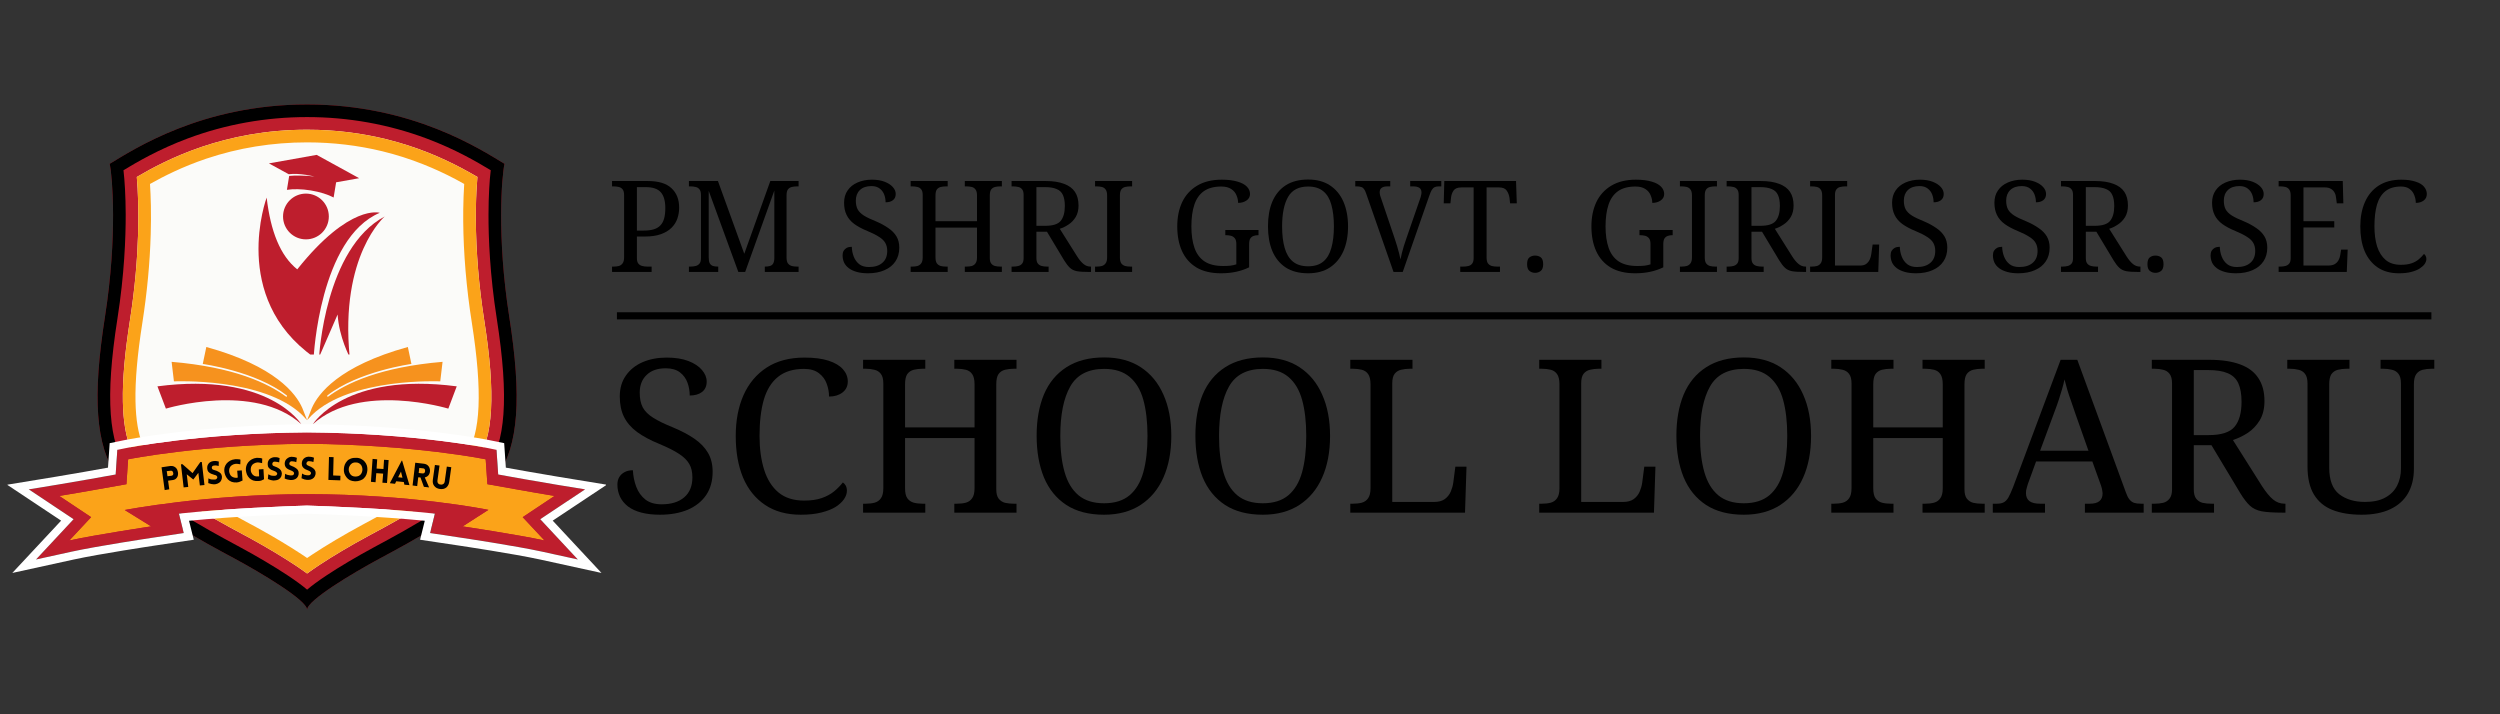<svg xmlns="http://www.w3.org/2000/svg" xmlns:xlink="http://www.w3.org/1999/xlink" width="350" viewBox="0 0 262.5 75" height="100" preserveAspectRatio="xMidYMid meet"><rect x="0" y="0" width="262.5" height="75" fill="#333333" stroke="none"/><defs><g></g><clipPath id="c02ebc93f7"><path d="M 10 10.965 L 54.609 10.965 L 54.609 64.113 L 10 64.113 Z M 10 10.965 " clip-rule="nonzero"></path></clipPath><clipPath id="3af6584857"><path d="M 16.496 40 L 32 40 L 32 44.668 L 16.496 44.668 Z M 16.496 40 " clip-rule="nonzero"></path></clipPath><clipPath id="fcf257842f"><path d="M 32 40 L 47.934 40 L 47.934 44.668 L 32 44.668 Z M 32 40 " clip-rule="nonzero"></path></clipPath><clipPath id="bf281ef54e"><path d="M 32 36.434 L 47 36.434 L 47 44.668 L 32 44.668 Z M 32 36.434 " clip-rule="nonzero"></path></clipPath><clipPath id="136325cf0d"><path d="M 18 36.434 L 33 36.434 L 33 44.668 L 18 44.668 Z M 18 36.434 " clip-rule="nonzero"></path></clipPath><clipPath id="aafe349a4c"><path d="M 0.785 44.547 L 63.629 44.547 L 63.629 60.266 L 0.785 60.266 Z M 0.785 44.547 " clip-rule="nonzero"></path></clipPath><clipPath id="c8aa5dafc6"><path d="M 28 16.262 L 38 16.262 L 38 21 L 28 21 Z M 28 16.262 " clip-rule="nonzero"></path></clipPath><clipPath id="9fedc86f8f"><path d="M 27 20 L 40 20 L 40 37.223 L 27 37.223 Z M 27 20 " clip-rule="nonzero"></path></clipPath><clipPath id="b9a64a4828"><path d="M 33 22 L 40.57 22 L 40.57 37.223 L 33 37.223 Z M 33 22 " clip-rule="nonzero"></path></clipPath></defs><g clip-path="url(#c02ebc93f7)"><path fill="#be1e2d" d="M 32.246 10.969 C 43.328 10.969 50.457 15.695 52.973 17.199 C 52.695 18.457 52.145 24.785 53.469 33.242 C 54.797 41.699 54.465 46.785 52.199 50.047 C 49.934 53.305 42.801 57.066 39.926 58.613 C 37.055 60.16 32.246 63.035 32.246 64.027 C 32.246 63.035 27.438 60.16 24.562 58.613 C 21.688 57.066 14.559 53.305 12.293 50.047 C 10.027 46.785 9.695 41.699 11.02 33.242 C 12.348 24.785 11.793 18.457 11.52 17.199 C 14.031 15.695 21.164 10.969 32.246 10.969 Z M 32.246 10.969 " fill-opacity="1" fill-rule="nonzero"></path><path fill="#000000" d="M 32.246 12.293 C 36.578 12.293 40.789 13.051 44.77 14.535 C 47.832 15.68 50.09 17.008 51.527 17.875 C 51.398 18.941 51.297 20.562 51.293 22.52 C 51.285 24.949 51.434 28.816 52.16 33.449 C 52.816 37.645 53.047 40.93 52.859 43.496 C 52.68 45.961 52.105 47.855 51.109 49.289 C 50.27 50.5 48.492 51.98 45.828 53.691 C 43.539 55.164 41.082 56.484 39.617 57.273 L 39.301 57.445 C 37.52 58.402 35.641 59.516 34.277 60.422 C 33.395 61.008 32.734 61.496 32.246 61.914 C 31.758 61.496 31.098 61.008 30.215 60.422 C 28.848 59.516 26.973 58.402 25.191 57.445 L 24.875 57.273 C 23.406 56.484 20.953 55.164 18.664 53.691 C 16 51.98 14.223 50.5 13.383 49.289 C 12.387 47.855 11.812 45.961 11.633 43.496 C 11.445 40.93 11.672 37.645 12.332 33.449 C 13.059 28.816 13.203 24.949 13.199 22.52 C 13.191 20.562 13.09 18.941 12.965 17.875 C 14.398 17.008 16.66 15.68 19.719 14.535 C 23.699 13.051 27.914 12.293 32.246 12.293 M 32.246 10.969 C 21.164 10.969 14.035 15.695 11.52 17.199 C 11.797 18.457 12.348 24.785 11.023 33.242 C 9.695 41.699 10.027 46.785 12.293 50.047 C 14.559 53.305 21.688 57.066 24.562 58.613 C 27.438 60.16 32.246 63.035 32.246 64.027 C 32.246 63.035 37.055 60.16 39.93 58.613 C 42.805 57.066 49.934 53.305 52.199 50.047 C 54.465 46.785 54.797 41.699 53.469 33.242 C 52.145 24.785 52.695 18.457 52.973 17.199 C 50.457 15.695 43.328 10.969 32.246 10.969 Z M 32.246 10.969 " fill-opacity="1" fill-rule="nonzero"></path></g><path fill="#fbfbf9" d="M 50.02 48.531 C 49.512 49.266 48.246 50.562 45.109 52.578 C 42.863 54.023 40.531 55.277 38.988 56.105 L 38.668 56.277 C 36.855 57.254 34.938 58.391 33.543 59.316 C 33.07 59.629 32.637 59.93 32.246 60.219 C 31.855 59.93 31.422 59.629 30.949 59.316 C 29.699 58.488 28.039 57.492 26.406 56.594 C 26.207 56.488 26.012 56.379 25.82 56.277 L 25.5 56.105 C 24.703 55.676 23.691 55.133 22.586 54.508 C 21.57 53.93 20.477 53.281 19.398 52.59 C 19.391 52.586 19.387 52.582 19.379 52.578 C 17.836 51.586 16.746 50.766 15.977 50.105 C 15.184 49.422 14.73 48.902 14.469 48.531 C 14.199 48.141 13.965 47.703 13.762 47.215 C 13.227 45.918 12.941 44.262 12.902 42.172 C 12.855 39.883 13.105 37.078 13.641 33.652 C 14.723 26.758 14.605 21.395 14.363 18.582 C 17.512 16.73 23.559 13.621 32.246 13.621 C 35.324 13.621 38.07 14.012 40.477 14.598 C 42.133 15.004 43.625 15.5 44.953 16.027 C 46.285 16.559 47.449 17.117 48.441 17.641 C 49.074 17.977 49.637 18.293 50.129 18.582 C 50.051 19.48 49.984 20.637 49.969 22.02 C 49.949 23.449 49.984 25.117 50.105 26.988 C 50.211 28.625 50.387 30.418 50.652 32.344 C 50.715 32.773 50.777 33.211 50.848 33.652 C 52.059 41.375 51.805 45.965 50.02 48.531 Z M 50.02 48.531 " fill-opacity="1" fill-rule="nonzero"></path><path fill="#fba319" d="M 32.246 14.949 C 34.941 14.949 37.605 15.266 40.16 15.887 C 41.613 16.242 43.062 16.703 44.461 17.262 C 45.605 17.715 46.703 18.223 47.824 18.812 C 48.125 18.973 48.43 19.141 48.742 19.316 C 48.688 20.164 48.652 21.062 48.641 22.004 C 48.621 23.633 48.668 25.34 48.781 27.074 C 48.898 28.863 49.086 30.695 49.34 32.527 C 49.406 33.004 49.473 33.438 49.539 33.859 C 50.676 41.117 50.484 45.539 48.93 47.773 C 48.57 48.293 47.5 49.461 44.395 51.461 C 42.191 52.879 39.887 54.117 38.359 54.938 L 38.043 55.109 C 36.191 56.105 34.238 57.266 32.809 58.211 C 32.609 58.344 32.422 58.469 32.246 58.59 C 32.07 58.469 31.883 58.344 31.684 58.211 C 30.41 57.367 28.723 56.355 27.043 55.43 C 26.848 55.324 26.648 55.215 26.449 55.109 L 26.129 54.938 C 25.328 54.508 24.332 53.969 23.242 53.352 C 22.07 52.688 21.047 52.07 20.117 51.473 L 20.094 51.457 L 20.09 51.453 C 18.758 50.598 17.664 49.805 16.844 49.102 C 16.098 48.461 15.734 48.027 15.562 47.773 C 15.344 47.461 15.152 47.105 14.988 46.711 C 14.516 45.559 14.266 44.066 14.227 42.148 C 14.184 39.953 14.422 37.242 14.953 33.859 C 15.441 30.73 15.738 27.625 15.824 24.625 C 15.891 22.387 15.832 20.594 15.75 19.316 C 17.16 18.52 19.145 17.512 21.652 16.664 C 25.031 15.527 28.594 14.949 32.246 14.949 M 32.246 13.621 C 23.562 13.621 17.512 16.73 14.363 18.582 C 14.605 21.395 14.723 26.758 13.641 33.652 C 13.105 37.078 12.855 39.883 12.902 42.172 C 12.941 44.262 13.23 45.918 13.762 47.215 C 13.965 47.703 14.199 48.141 14.473 48.531 C 14.73 48.902 15.184 49.422 15.98 50.105 C 16.75 50.766 17.84 51.586 19.379 52.578 C 19.387 52.582 19.395 52.586 19.398 52.59 C 20.477 53.281 21.57 53.93 22.59 54.508 C 23.691 55.133 24.703 55.676 25.5 56.105 L 25.82 56.277 C 26.016 56.379 26.211 56.488 26.406 56.594 C 28.039 57.492 29.699 58.488 30.949 59.316 C 31.422 59.629 31.855 59.93 32.246 60.219 C 32.637 59.93 33.07 59.629 33.543 59.316 C 34.938 58.391 36.855 57.254 38.672 56.277 L 38.988 56.105 C 40.531 55.277 42.863 54.023 45.109 52.578 C 48.246 50.562 49.512 49.266 50.02 48.531 C 51.805 45.965 52.059 41.375 50.848 33.652 C 50.777 33.211 50.715 32.773 50.656 32.344 C 50.387 30.418 50.211 28.625 50.105 26.988 C 49.984 25.117 49.949 23.449 49.969 22.02 C 49.984 20.637 50.051 19.48 50.129 18.582 C 49.637 18.293 49.074 17.977 48.441 17.641 C 47.449 17.117 46.285 16.559 44.953 16.027 C 43.625 15.5 42.133 15.004 40.477 14.598 C 38.07 14.012 35.324 13.621 32.246 13.621 Z M 32.246 13.621 " fill-opacity="1" fill-rule="nonzero"></path><g clip-path="url(#3af6584857)"><path fill="#be1e2d" d="M 16.531 40.566 L 17.418 42.906 C 17.418 42.906 26.688 40.086 31.637 44.539 C 31.637 44.539 28.25 39.027 16.531 40.566 " fill-opacity="1" fill-rule="nonzero"></path></g><g clip-path="url(#fcf257842f)"><path fill="#be1e2d" d="M 47.957 40.566 L 47.074 42.906 C 47.074 42.906 37.801 40.086 32.852 44.539 C 32.852 44.539 36.238 39.027 47.957 40.566 " fill-opacity="1" fill-rule="nonzero"></path></g><g clip-path="url(#bf281ef54e)"><path fill="#f6921e" d="M 34.398 41.688 L 34.355 41.535 C 37.605 38.977 43.199 38.215 43.199 38.215 L 42.824 36.434 C 35.578 38.434 33.395 41.344 32.738 42.859 C 32.695 42.965 32.656 43.066 32.621 43.156 L 32.25 44.113 C 32.246 44.121 32.242 44.121 32.242 44.121 L 32.746 43.586 C 36.844 39.617 46.227 40.043 46.227 40.043 L 46.469 37.992 C 39.945 38.543 36.344 40.227 34.398 41.688 " fill-opacity="1" fill-rule="nonzero"></path></g><g clip-path="url(#136325cf0d)"><path fill="#f6921e" d="M 30.09 41.688 L 30.133 41.535 C 26.883 38.977 21.289 38.215 21.289 38.215 L 21.664 36.434 C 28.91 38.434 31.094 41.344 31.75 42.859 C 31.793 42.965 31.832 43.066 31.867 43.156 L 32.242 44.113 C 32.242 44.121 32.242 44.121 32.242 44.121 L 31.742 43.586 C 27.645 39.617 18.262 40.043 18.262 40.043 L 18.02 37.992 C 24.543 38.543 28.145 40.227 30.09 41.688 " fill-opacity="1" fill-rule="nonzero"></path></g><path fill="#be1e2d" d="M 32.227 45.398 C 43.586 45.48 51.238 47.051 51.238 47.051 L 52.133 47.234 L 52.309 49.82 C 54.051 50.133 56.008 50.492 58.426 50.891 L 61.434 51.383 L 56.727 54.516 C 56.727 54.516 60.672 58.746 60.672 58.746 L 56.914 57.922 C 54.109 57.309 48.402 56.457 48.402 56.457 L 45.16 55.969 L 45.664 53.93 C 40.469 53.379 34.531 53.156 32.227 53.086 C 29.922 53.156 23.984 53.379 18.785 53.93 L 19.293 55.969 L 16.051 56.457 C 16.051 56.457 10.34 57.309 7.535 57.922 L 3.781 58.746 C 3.781 58.746 7.727 54.516 7.727 54.516 L 3.02 51.383 L 6.027 50.891 C 8.445 50.492 10.398 50.133 12.145 49.82 L 12.32 47.234 L 13.215 47.051 C 13.215 47.051 20.867 45.48 32.227 45.398 Z M 32.227 45.398 " fill-opacity="1" fill-rule="evenodd"></path><g clip-path="url(#aafe349a4c)"><path fill="#ffffff" d="M 32.234 44.547 L 32.219 44.547 C 20.762 44.633 13.043 46.219 13.043 46.219 C 13.043 46.219 11.516 46.531 11.516 46.531 L 11.34 49.102 C 9.766 49.383 8.004 49.703 5.891 50.051 C 5.891 50.051 0.742 50.895 0.742 50.895 L 6.418 54.668 L 1.293 60.16 L 7.719 58.754 C 10.504 58.145 16.176 57.297 16.176 57.297 L 20.344 56.672 L 19.848 54.68 C 24.75 54.203 30.059 54.004 32.227 53.938 C 34.395 54.004 39.703 54.203 44.602 54.68 C 44.602 54.68 44.109 56.672 44.109 56.672 L 48.273 57.297 C 48.277 57.297 53.945 58.145 56.734 58.754 C 56.734 58.754 63.156 60.16 63.156 60.16 L 58.035 54.668 L 63.711 50.895 L 58.562 50.051 C 56.445 49.703 54.688 49.383 53.113 49.102 C 53.113 49.102 52.938 46.531 52.938 46.531 L 51.41 46.219 C 51.41 46.219 43.691 44.633 32.234 44.547 Z M 32.227 45.398 C 43.586 45.48 51.238 47.051 51.238 47.051 L 52.133 47.234 L 52.309 49.82 C 54.051 50.133 56.008 50.492 58.426 50.891 L 61.434 51.383 L 56.727 54.516 C 56.727 54.516 60.672 58.746 60.672 58.746 L 56.914 57.922 C 54.109 57.309 48.402 56.457 48.402 56.457 L 45.16 55.969 L 45.664 53.93 C 40.469 53.379 34.531 53.156 32.227 53.086 C 29.922 53.156 23.984 53.379 18.785 53.93 L 19.293 55.969 L 16.051 56.457 C 16.051 56.457 10.34 57.309 7.535 57.922 L 3.781 58.746 C 3.781 58.746 7.727 54.516 7.727 54.516 L 3.02 51.383 L 6.027 50.891 C 8.445 50.492 10.398 50.133 12.145 49.82 L 12.32 47.234 L 13.215 47.051 C 13.215 47.051 20.867 45.48 32.227 45.398 Z M 32.227 45.398 " fill-opacity="1" fill-rule="evenodd"></path></g><path fill="#fba319" d="M 32.227 46.598 C 21.012 46.68 13.453 48.227 13.453 48.227 L 13.277 50.84 C 11.293 51.184 9.082 51.605 6.223 52.074 L 9.566 54.301 L 7.281 56.75 C 10.109 56.133 15.871 55.27 15.871 55.27 L 13.094 53.551 C 13.094 53.551 21.707 51.887 32.227 51.887 C 43.293 51.887 51.281 53.535 51.281 53.535 L 48.578 55.27 C 48.578 55.27 54.34 56.133 57.172 56.75 L 54.883 54.301 L 58.23 52.074 C 55.371 51.605 53.16 51.184 51.176 50.84 L 50.996 48.227 C 50.996 48.227 43.441 46.68 32.227 46.598 Z M 32.227 46.598 " fill-opacity="1" fill-rule="evenodd"></path><path fill="#be1e2d" d="M 32.23 46.012 L 32.227 46.012 C 20.941 46.098 13.336 47.656 13.336 47.656 L 12.902 47.742 L 12.727 50.344 C 10.859 50.672 8.77 51.062 6.125 51.496 L 4.66 51.738 L 8.672 54.406 C 8.672 54.406 5.574 57.723 5.574 57.723 L 7.406 57.324 C 10.223 56.707 15.961 55.848 15.961 55.848 L 17.539 55.609 L 14.711 53.867 C 17.617 53.398 24.391 52.469 32.227 52.469 C 40.441 52.469 46.949 53.383 49.715 53.848 C 49.715 53.848 46.957 55.617 46.957 55.617 L 48.492 55.848 C 48.492 55.848 54.23 56.707 57.047 57.324 L 58.875 57.723 L 55.781 54.406 C 55.781 54.406 59.793 51.738 59.793 51.738 L 58.324 51.496 C 55.684 51.062 53.594 50.672 51.727 50.344 C 51.727 50.344 51.551 47.742 51.551 47.742 L 51.113 47.656 C 51.113 47.656 43.512 46.098 32.23 46.012 Z M 32.227 46.598 C 21.012 46.68 13.453 48.227 13.453 48.227 L 13.277 50.84 C 11.293 51.184 9.082 51.605 6.223 52.074 L 9.566 54.301 L 7.281 56.75 C 10.109 56.133 15.871 55.27 15.871 55.27 L 13.094 53.551 C 13.094 53.551 21.707 51.887 32.227 51.887 C 43.293 51.887 51.281 53.535 51.281 53.535 L 48.578 55.27 C 48.578 55.27 54.34 56.133 57.172 56.75 L 54.883 54.301 L 58.23 52.074 C 55.371 51.605 53.16 51.184 51.176 50.84 L 50.996 48.227 C 50.996 48.227 43.441 46.68 32.227 46.598 Z M 32.227 46.598 " fill-opacity="1" fill-rule="evenodd"></path><g fill="#000000" fill-opacity="1"><g transform="translate(17.024, 51.488)"><g><path d="M 0.75 -0.109 L 0.266 -0.031 L -0.062 -2.422 L 0.875 -2.562 C 1.008 -2.57 1.125 -2.555 1.219 -2.516 C 1.32 -2.473 1.41 -2.41 1.484 -2.328 C 1.555 -2.242 1.602 -2.148 1.625 -2.047 C 1.656 -1.953 1.672 -1.848 1.672 -1.734 C 1.672 -1.629 1.648 -1.531 1.609 -1.438 C 1.566 -1.344 1.5 -1.258 1.406 -1.188 C 1.312 -1.125 1.203 -1.086 1.078 -1.078 L 0.625 -1.016 Z M 0.562 -1.484 L 0.969 -1.531 C 1.031 -1.539 1.078 -1.562 1.109 -1.594 C 1.148 -1.633 1.172 -1.68 1.172 -1.734 C 1.172 -1.797 1.16 -1.852 1.141 -1.906 C 1.129 -1.957 1.098 -2 1.047 -2.031 C 1.004 -2.062 0.953 -2.07 0.891 -2.062 L 0.484 -2.016 Z M 0.562 -1.484 "></path></g></g></g><g fill="#000000" fill-opacity="1"><g transform="translate(19.016, 51.208)"><g><path d="M 1.203 -1.531 L 2.016 -2.688 L 2.172 -2.703 L 2.453 -0.281 L 1.969 -0.234 L 1.812 -1.562 L 1.281 -0.859 L 0.594 -1.406 L 0.75 -0.078 L 0.266 -0.031 L -0.016 -2.453 L 0.141 -2.469 Z M 1.203 -1.531 "></path></g></g></g><g fill="#000000" fill-opacity="1"><g transform="translate(21.726, 50.901)"><g><path d="M 0.141 -0.172 L 0.156 -0.672 C 0.258 -0.617 0.352 -0.582 0.438 -0.562 C 0.531 -0.551 0.613 -0.547 0.688 -0.547 C 0.758 -0.547 0.816 -0.547 0.859 -0.547 C 0.93 -0.555 0.988 -0.586 1.031 -0.641 C 1.07 -0.691 1.094 -0.75 1.094 -0.812 C 1.07 -0.883 1.035 -0.938 0.984 -0.969 C 0.941 -1 0.883 -1.02 0.812 -1.031 C 0.688 -1.07 0.566 -1.113 0.453 -1.156 C 0.336 -1.207 0.238 -1.273 0.156 -1.359 C 0.082 -1.453 0.039 -1.566 0.031 -1.703 C 0.02 -1.828 0.035 -1.945 0.078 -2.062 C 0.129 -2.176 0.203 -2.27 0.297 -2.344 C 0.398 -2.414 0.52 -2.461 0.656 -2.484 C 0.719 -2.492 0.789 -2.5 0.875 -2.5 C 0.969 -2.5 1.094 -2.477 1.25 -2.438 L 1.234 -1.969 C 1.098 -2.008 0.988 -2.031 0.906 -2.031 C 0.82 -2.031 0.766 -2.023 0.734 -2.016 C 0.648 -2.016 0.586 -1.984 0.547 -1.922 C 0.516 -1.867 0.504 -1.812 0.516 -1.75 C 0.535 -1.676 0.57 -1.625 0.625 -1.594 C 0.676 -1.57 0.738 -1.551 0.812 -1.531 C 0.945 -1.5 1.066 -1.453 1.172 -1.391 C 1.285 -1.336 1.379 -1.27 1.453 -1.188 C 1.523 -1.102 1.566 -0.992 1.578 -0.859 C 1.586 -0.734 1.566 -0.613 1.516 -0.5 C 1.473 -0.383 1.398 -0.289 1.297 -0.219 C 1.191 -0.145 1.066 -0.094 0.922 -0.062 C 0.867 -0.051 0.805 -0.047 0.734 -0.047 C 0.66 -0.055 0.57 -0.066 0.469 -0.078 C 0.375 -0.098 0.266 -0.129 0.141 -0.172 Z M 0.141 -0.172 "></path></g></g></g><g fill="#000000" fill-opacity="1"><g transform="translate(23.483, 50.735)"><g><path d="M 1.984 -0.281 C 1.898 -0.238 1.805 -0.195 1.703 -0.156 C 1.598 -0.113 1.488 -0.086 1.375 -0.078 C 1.176 -0.066 1 -0.086 0.844 -0.141 C 0.688 -0.203 0.555 -0.285 0.453 -0.391 C 0.348 -0.504 0.266 -0.629 0.203 -0.766 C 0.141 -0.898 0.098 -1.039 0.078 -1.188 C 0.055 -1.344 0.062 -1.492 0.094 -1.641 C 0.133 -1.785 0.203 -1.922 0.297 -2.047 C 0.398 -2.172 0.523 -2.273 0.672 -2.359 C 0.816 -2.441 0.992 -2.492 1.203 -2.516 C 1.305 -2.523 1.395 -2.523 1.469 -2.516 C 1.551 -2.516 1.617 -2.508 1.672 -2.5 C 1.723 -2.488 1.754 -2.477 1.766 -2.469 L 1.75 -1.984 C 1.695 -1.992 1.629 -2.004 1.547 -2.016 C 1.473 -2.035 1.367 -2.039 1.234 -2.031 C 1.098 -2.008 0.984 -1.969 0.891 -1.906 C 0.797 -1.852 0.723 -1.781 0.672 -1.688 C 0.617 -1.594 0.586 -1.492 0.578 -1.391 C 0.566 -1.285 0.578 -1.18 0.609 -1.078 C 0.641 -0.973 0.688 -0.879 0.75 -0.797 C 0.812 -0.723 0.895 -0.664 1 -0.625 C 1.102 -0.582 1.219 -0.562 1.344 -0.562 C 1.375 -0.57 1.398 -0.578 1.422 -0.578 C 1.441 -0.586 1.461 -0.594 1.484 -0.594 L 1.422 -1.312 L 1.906 -1.344 Z M 1.984 -0.281 "></path></g></g></g><g fill="#000000" fill-opacity="1"><g transform="translate(25.724, 50.57)"><g><path d="M 2 -0.25 C 1.906 -0.195 1.805 -0.148 1.703 -0.109 C 1.598 -0.078 1.488 -0.062 1.375 -0.062 C 1.176 -0.051 1 -0.07 0.844 -0.125 C 0.688 -0.188 0.555 -0.27 0.453 -0.375 C 0.348 -0.488 0.266 -0.613 0.203 -0.75 C 0.148 -0.895 0.113 -1.039 0.094 -1.188 C 0.082 -1.344 0.098 -1.492 0.141 -1.641 C 0.18 -1.785 0.25 -1.914 0.344 -2.031 C 0.445 -2.156 0.57 -2.258 0.719 -2.344 C 0.863 -2.426 1.039 -2.477 1.25 -2.5 C 1.352 -2.5 1.441 -2.492 1.516 -2.484 C 1.598 -2.484 1.664 -2.473 1.719 -2.453 C 1.77 -2.441 1.801 -2.43 1.812 -2.422 L 1.797 -1.938 C 1.742 -1.957 1.676 -1.973 1.594 -1.984 C 1.52 -2.004 1.414 -2.016 1.281 -2.016 C 1.145 -1.992 1.023 -1.953 0.922 -1.891 C 0.828 -1.836 0.754 -1.766 0.703 -1.672 C 0.648 -1.578 0.617 -1.477 0.609 -1.375 C 0.598 -1.27 0.602 -1.164 0.625 -1.062 C 0.656 -0.957 0.703 -0.863 0.766 -0.781 C 0.828 -0.707 0.906 -0.645 1 -0.594 C 1.102 -0.551 1.219 -0.535 1.344 -0.547 C 1.375 -0.547 1.398 -0.547 1.422 -0.547 C 1.441 -0.555 1.461 -0.562 1.484 -0.562 L 1.453 -1.281 L 1.938 -1.312 Z M 2 -0.25 "></path></g></g></g><g fill="#000000" fill-opacity="1"><g transform="translate(27.969, 50.456)"><g><path d="M 0.156 -0.156 L 0.203 -0.656 C 0.297 -0.602 0.383 -0.562 0.469 -0.531 C 0.562 -0.508 0.645 -0.5 0.719 -0.5 C 0.789 -0.5 0.848 -0.5 0.891 -0.5 C 0.961 -0.5 1.02 -0.52 1.062 -0.562 C 1.113 -0.613 1.141 -0.672 1.141 -0.734 C 1.117 -0.805 1.082 -0.859 1.031 -0.891 C 0.988 -0.93 0.938 -0.961 0.875 -0.984 C 0.75 -1.023 0.629 -1.07 0.516 -1.125 C 0.41 -1.188 0.32 -1.258 0.25 -1.344 C 0.176 -1.438 0.141 -1.551 0.141 -1.688 C 0.129 -1.82 0.148 -1.945 0.203 -2.062 C 0.254 -2.176 0.332 -2.266 0.438 -2.328 C 0.539 -2.391 0.66 -2.43 0.797 -2.453 C 0.859 -2.453 0.93 -2.453 1.016 -2.453 C 1.109 -2.453 1.234 -2.422 1.391 -2.359 L 1.344 -1.906 C 1.207 -1.945 1.098 -1.969 1.016 -1.969 C 0.941 -1.977 0.891 -1.984 0.859 -1.984 C 0.773 -1.984 0.711 -1.953 0.672 -1.891 C 0.629 -1.828 0.613 -1.766 0.625 -1.703 C 0.633 -1.629 0.664 -1.578 0.719 -1.547 C 0.77 -1.523 0.832 -1.5 0.906 -1.469 C 1.031 -1.426 1.145 -1.375 1.25 -1.312 C 1.363 -1.25 1.453 -1.172 1.516 -1.078 C 1.578 -0.992 1.613 -0.883 1.625 -0.75 C 1.625 -0.625 1.598 -0.504 1.547 -0.391 C 1.492 -0.285 1.41 -0.195 1.297 -0.125 C 1.191 -0.062 1.066 -0.023 0.922 -0.016 C 0.867 -0.004 0.805 0 0.734 0 C 0.66 -0.008 0.57 -0.023 0.469 -0.047 C 0.375 -0.078 0.27 -0.113 0.156 -0.156 Z M 0.156 -0.156 "></path></g></g></g><g fill="#000000" fill-opacity="1"><g transform="translate(29.735, 50.4)"><g><path d="M 0.156 -0.156 L 0.203 -0.656 C 0.297 -0.594 0.391 -0.551 0.484 -0.531 C 0.578 -0.508 0.66 -0.492 0.734 -0.484 C 0.805 -0.484 0.863 -0.484 0.906 -0.484 C 0.977 -0.484 1.035 -0.504 1.078 -0.547 C 1.117 -0.598 1.141 -0.656 1.141 -0.719 C 1.129 -0.789 1.098 -0.844 1.047 -0.875 C 1.004 -0.914 0.953 -0.945 0.891 -0.969 C 0.766 -1.02 0.645 -1.07 0.531 -1.125 C 0.426 -1.176 0.336 -1.25 0.266 -1.344 C 0.203 -1.438 0.164 -1.551 0.156 -1.688 C 0.156 -1.82 0.18 -1.941 0.234 -2.047 C 0.297 -2.16 0.379 -2.25 0.484 -2.312 C 0.586 -2.383 0.707 -2.426 0.844 -2.438 C 0.906 -2.438 0.977 -2.43 1.062 -2.422 C 1.156 -2.422 1.281 -2.391 1.438 -2.328 L 1.375 -1.875 C 1.238 -1.926 1.129 -1.953 1.047 -1.953 C 0.973 -1.961 0.922 -1.969 0.891 -1.969 C 0.805 -1.969 0.742 -1.938 0.703 -1.875 C 0.66 -1.82 0.641 -1.766 0.641 -1.703 C 0.648 -1.629 0.68 -1.578 0.734 -1.547 C 0.797 -1.516 0.863 -1.484 0.938 -1.453 C 1.062 -1.41 1.176 -1.352 1.281 -1.281 C 1.383 -1.219 1.469 -1.145 1.531 -1.062 C 1.594 -0.977 1.625 -0.867 1.625 -0.734 C 1.633 -0.609 1.609 -0.488 1.547 -0.375 C 1.492 -0.258 1.41 -0.172 1.297 -0.109 C 1.191 -0.047 1.066 -0.008 0.922 0 C 0.867 0.008 0.805 0.008 0.734 0 C 0.66 -0.008 0.57 -0.023 0.469 -0.047 C 0.375 -0.066 0.27 -0.102 0.156 -0.156 Z M 0.156 -0.156 "></path></g></g></g><g fill="#000000" fill-opacity="1"><g transform="translate(31.501, 50.373)"><g><path d="M 0.156 -0.156 L 0.219 -0.656 C 0.312 -0.594 0.398 -0.547 0.484 -0.516 C 0.578 -0.492 0.66 -0.477 0.734 -0.469 C 0.805 -0.469 0.863 -0.469 0.906 -0.469 C 0.977 -0.469 1.035 -0.488 1.078 -0.531 C 1.129 -0.582 1.156 -0.641 1.156 -0.703 C 1.145 -0.773 1.113 -0.828 1.062 -0.859 C 1.02 -0.898 0.969 -0.93 0.906 -0.953 C 0.781 -1.004 0.66 -1.055 0.547 -1.109 C 0.441 -1.172 0.352 -1.25 0.281 -1.344 C 0.219 -1.438 0.188 -1.551 0.188 -1.688 C 0.188 -1.82 0.211 -1.941 0.266 -2.047 C 0.328 -2.16 0.41 -2.25 0.516 -2.312 C 0.617 -2.375 0.738 -2.41 0.875 -2.422 C 0.938 -2.422 1.008 -2.414 1.094 -2.406 C 1.188 -2.406 1.312 -2.375 1.469 -2.312 L 1.406 -1.859 C 1.27 -1.91 1.16 -1.938 1.078 -1.938 C 1.004 -1.945 0.953 -1.953 0.922 -1.953 C 0.836 -1.953 0.773 -1.922 0.734 -1.859 C 0.691 -1.805 0.672 -1.75 0.672 -1.688 C 0.68 -1.613 0.711 -1.562 0.766 -1.531 C 0.816 -1.5 0.879 -1.469 0.953 -1.438 C 1.078 -1.395 1.191 -1.336 1.297 -1.266 C 1.398 -1.203 1.484 -1.125 1.547 -1.031 C 1.609 -0.945 1.641 -0.836 1.641 -0.703 C 1.641 -0.578 1.609 -0.457 1.547 -0.344 C 1.492 -0.238 1.41 -0.156 1.297 -0.094 C 1.191 -0.031 1.066 0.004 0.922 0.016 C 0.867 0.023 0.805 0.023 0.734 0.016 C 0.66 0.004 0.57 -0.008 0.469 -0.031 C 0.375 -0.062 0.27 -0.102 0.156 -0.156 Z M 0.156 -0.156 "></path></g></g></g><g fill="#000000" fill-opacity="1"><g transform="translate(33.269, 50.379)"><g></g></g></g><g fill="#000000" fill-opacity="1"><g transform="translate(34.215, 50.392)"><g><path d="M 0.328 -2.406 L 0.812 -2.391 L 0.766 -0.469 L 1.531 -0.438 L 1.516 0.047 L 0.266 0 Z M 0.328 -2.406 "></path></g></g></g><g fill="#000000" fill-opacity="1"><g transform="translate(35.857, 50.431)"><g><path d="M 1.422 0.109 C 1.211 0.098 1.031 0.055 0.875 -0.016 C 0.727 -0.098 0.609 -0.203 0.516 -0.328 C 0.422 -0.453 0.348 -0.586 0.297 -0.734 C 0.254 -0.879 0.238 -1.031 0.25 -1.188 C 0.258 -1.344 0.289 -1.492 0.344 -1.641 C 0.406 -1.785 0.488 -1.914 0.594 -2.031 C 0.695 -2.145 0.828 -2.227 0.984 -2.281 C 1.148 -2.344 1.336 -2.367 1.547 -2.359 C 1.754 -2.359 1.93 -2.316 2.078 -2.234 C 2.234 -2.16 2.359 -2.062 2.453 -1.938 C 2.555 -1.812 2.629 -1.676 2.672 -1.531 C 2.711 -1.383 2.727 -1.234 2.719 -1.078 C 2.707 -0.922 2.676 -0.77 2.625 -0.625 C 2.57 -0.477 2.488 -0.348 2.375 -0.234 C 2.27 -0.117 2.133 -0.035 1.969 0.016 C 1.812 0.078 1.629 0.109 1.422 0.109 Z M 1.438 -0.391 C 1.57 -0.391 1.691 -0.41 1.797 -0.453 C 1.898 -0.504 1.984 -0.57 2.047 -0.656 C 2.109 -0.738 2.148 -0.832 2.172 -0.938 C 2.203 -1.039 2.207 -1.145 2.188 -1.25 C 2.176 -1.352 2.145 -1.453 2.094 -1.547 C 2.039 -1.641 1.961 -1.719 1.859 -1.781 C 1.766 -1.844 1.648 -1.875 1.516 -1.875 C 1.379 -1.883 1.258 -1.863 1.156 -1.812 C 1.062 -1.758 0.984 -1.691 0.922 -1.609 C 0.859 -1.523 0.812 -1.43 0.781 -1.328 C 0.758 -1.223 0.754 -1.117 0.766 -1.016 C 0.785 -0.91 0.82 -0.812 0.875 -0.719 C 0.926 -0.625 1 -0.547 1.094 -0.484 C 1.188 -0.43 1.301 -0.398 1.438 -0.391 Z M 1.438 -0.391 "></path></g></g></g><g fill="#000000" fill-opacity="1"><g transform="translate(38.683, 50.574)"><g><path d="M 1.953 0.141 L 1.469 0.109 L 1.547 -0.844 L 0.828 -0.891 L 0.75 0.062 L 0.266 0.016 L 0.438 -2.391 L 0.922 -2.344 L 0.859 -1.375 L 1.578 -1.328 L 1.641 -2.297 L 2.125 -2.266 Z M 1.953 0.141 "></path></g></g></g><g fill="#000000" fill-opacity="1"><g transform="translate(40.884, 50.737)"><g><path d="M 0.047 0 L 1.297 -2.375 L 1.344 -2.359 L 2.109 0.203 L 1.578 0.156 L 1.516 -0.125 L 0.719 -0.203 L 0.594 0.062 Z M 0.922 -0.625 L 1.375 -0.578 L 1.219 -1.219 Z M 0.922 -0.625 "></path></g></g></g><g fill="#000000" fill-opacity="1"><g transform="translate(43.055, 50.945)"><g><path d="M 1.453 0.172 L 1.094 -0.812 L 0.859 -0.828 L 0.75 0.094 L 0.266 0.031 L 0.547 -2.359 L 1.484 -2.25 C 1.629 -2.227 1.742 -2.18 1.828 -2.109 C 1.922 -2.035 1.988 -1.945 2.031 -1.844 C 2.07 -1.75 2.094 -1.645 2.094 -1.531 C 2.102 -1.426 2.082 -1.316 2.031 -1.203 C 1.988 -1.098 1.926 -1.016 1.844 -0.953 C 1.77 -0.891 1.672 -0.844 1.547 -0.812 L 2 0.234 Z M 0.906 -1.281 L 1.312 -1.234 C 1.375 -1.234 1.426 -1.242 1.469 -1.266 C 1.52 -1.297 1.551 -1.336 1.562 -1.391 C 1.582 -1.453 1.586 -1.508 1.578 -1.562 C 1.578 -1.613 1.555 -1.66 1.516 -1.703 C 1.484 -1.742 1.438 -1.766 1.375 -1.766 L 0.969 -1.812 Z M 0.906 -1.281 "></path></g></g></g><g fill="#000000" fill-opacity="1"><g transform="translate(45.088, 51.18)"><g><path d="M 2.078 -0.562 C 2.055 -0.406 2.004 -0.27 1.922 -0.156 C 1.848 -0.039 1.754 0.039 1.641 0.094 C 1.535 0.145 1.422 0.172 1.297 0.172 C 1.172 0.18 1.047 0.164 0.922 0.125 C 0.805 0.094 0.703 0.035 0.609 -0.047 C 0.516 -0.129 0.441 -0.234 0.391 -0.359 C 0.348 -0.492 0.336 -0.641 0.359 -0.797 L 0.578 -2.359 L 1.062 -2.297 L 0.844 -0.734 C 0.832 -0.641 0.844 -0.555 0.875 -0.484 C 0.914 -0.41 0.973 -0.359 1.047 -0.328 C 1.129 -0.305 1.207 -0.297 1.281 -0.297 C 1.363 -0.305 1.438 -0.336 1.5 -0.391 C 1.562 -0.453 1.598 -0.531 1.609 -0.625 L 1.828 -2.188 L 2.297 -2.125 Z M 2.078 -0.562 "></path></g></g></g><g fill="#000000" fill-opacity="1"><g transform="translate(63.749, 28.554)"><g><path d="M 0.516 0 L 0.516 -0.562 L 0.688 -0.562 C 0.883 -0.562 1.066 -0.582 1.234 -0.625 C 1.398 -0.676 1.531 -0.77 1.625 -0.906 C 1.727 -1.039 1.781 -1.25 1.781 -1.531 L 1.781 -8.078 C 1.781 -8.348 1.727 -8.547 1.625 -8.672 C 1.52 -8.805 1.383 -8.891 1.219 -8.922 C 1.051 -8.961 0.875 -8.984 0.688 -8.984 L 0.516 -8.984 L 0.516 -9.547 L 4.266 -9.547 C 5.391 -9.547 6.219 -9.297 6.75 -8.797 C 7.289 -8.305 7.562 -7.625 7.562 -6.75 C 7.562 -6.352 7.5 -5.973 7.375 -5.609 C 7.25 -5.242 7.047 -4.922 6.766 -4.641 C 6.484 -4.359 6.113 -4.133 5.656 -3.969 C 5.195 -3.801 4.633 -3.719 3.969 -3.719 L 3.125 -3.719 L 3.125 -1.453 C 3.125 -1.191 3.176 -1 3.281 -0.875 C 3.383 -0.75 3.52 -0.664 3.688 -0.625 C 3.852 -0.582 4.031 -0.562 4.219 -0.562 L 4.672 -0.562 L 4.672 0 Z M 3.844 -4.344 C 4.238 -4.344 4.582 -4.383 4.875 -4.469 C 5.164 -4.551 5.398 -4.688 5.578 -4.875 C 5.766 -5.062 5.898 -5.305 5.984 -5.609 C 6.066 -5.91 6.109 -6.273 6.109 -6.703 C 6.109 -7.453 5.953 -8.004 5.641 -8.359 C 5.328 -8.723 4.797 -8.906 4.047 -8.906 L 3.125 -8.906 L 3.125 -4.344 Z M 3.844 -4.344 "></path></g></g></g><g fill="#000000" fill-opacity="1"><g transform="translate(71.821, 28.554)"><g><path d="M 0.516 0 L 0.516 -0.562 L 0.688 -0.562 C 0.875 -0.562 1.051 -0.582 1.219 -0.625 C 1.383 -0.664 1.52 -0.75 1.625 -0.875 C 1.727 -1 1.781 -1.191 1.781 -1.453 L 1.781 -8.078 C 1.781 -8.348 1.727 -8.547 1.625 -8.672 C 1.52 -8.805 1.383 -8.891 1.219 -8.922 C 1.051 -8.961 0.875 -8.984 0.688 -8.984 L 0.516 -8.984 L 0.516 -9.547 L 3.562 -9.547 L 6.328 -1.906 L 9.062 -9.547 L 12.031 -9.547 L 12.031 -8.984 L 11.859 -8.984 C 11.66 -8.984 11.477 -8.961 11.312 -8.922 C 11.145 -8.879 11.008 -8.789 10.906 -8.656 C 10.812 -8.52 10.766 -8.312 10.766 -8.031 L 10.766 -1.531 C 10.766 -1.25 10.812 -1.039 10.906 -0.906 C 11.008 -0.77 11.145 -0.676 11.312 -0.625 C 11.477 -0.582 11.66 -0.562 11.859 -0.562 L 12.031 -0.562 L 12.031 0 L 8.484 0 L 8.484 -0.562 L 8.516 -0.562 C 8.711 -0.562 8.879 -0.582 9.016 -0.625 C 9.16 -0.664 9.27 -0.742 9.344 -0.859 C 9.426 -0.984 9.473 -1.164 9.484 -1.406 L 9.484 -8.547 L 6.422 0 L 5.703 0 L 2.594 -8.516 L 2.594 -1.531 C 2.594 -1.25 2.629 -1.039 2.703 -0.906 C 2.785 -0.77 2.898 -0.676 3.047 -0.625 C 3.191 -0.582 3.363 -0.562 3.562 -0.562 L 3.594 -0.562 L 3.594 0 Z M 0.516 0 "></path></g></g></g><g fill="#000000" fill-opacity="1"><g transform="translate(84.357, 28.554)"><g></g></g></g><g fill="#000000" fill-opacity="1"><g transform="translate(87.831, 28.554)"><g><path d="M 3.297 0.141 C 2.859 0.141 2.473 0.094 2.141 0 C 1.805 -0.094 1.523 -0.223 1.297 -0.391 C 1.078 -0.555 0.91 -0.754 0.797 -0.984 C 0.691 -1.223 0.641 -1.477 0.641 -1.75 C 0.641 -1.926 0.676 -2.082 0.75 -2.219 C 0.832 -2.352 0.941 -2.457 1.078 -2.531 C 1.223 -2.602 1.398 -2.641 1.609 -2.641 C 1.617 -2.273 1.688 -1.93 1.812 -1.609 C 1.938 -1.285 2.129 -1.02 2.391 -0.812 C 2.648 -0.613 2.988 -0.516 3.406 -0.516 C 4.008 -0.516 4.477 -0.66 4.812 -0.953 C 5.156 -1.242 5.328 -1.66 5.328 -2.203 C 5.328 -2.535 5.258 -2.816 5.125 -3.047 C 5 -3.273 4.785 -3.484 4.484 -3.672 C 4.191 -3.867 3.781 -4.078 3.25 -4.297 C 2.695 -4.523 2.238 -4.77 1.875 -5.031 C 1.508 -5.301 1.238 -5.617 1.062 -5.984 C 0.883 -6.348 0.797 -6.773 0.797 -7.266 C 0.797 -7.773 0.922 -8.207 1.172 -8.562 C 1.422 -8.926 1.766 -9.203 2.203 -9.391 C 2.648 -9.586 3.156 -9.688 3.719 -9.688 C 4.25 -9.688 4.695 -9.613 5.062 -9.469 C 5.438 -9.32 5.723 -9.133 5.922 -8.906 C 6.117 -8.688 6.219 -8.445 6.219 -8.188 C 6.219 -7.895 6.117 -7.676 5.922 -7.531 C 5.734 -7.383 5.477 -7.312 5.156 -7.312 C 5.156 -7.594 5.109 -7.859 5.016 -8.109 C 4.922 -8.367 4.766 -8.582 4.547 -8.75 C 4.328 -8.926 4.035 -9.016 3.672 -9.016 C 3.148 -9.016 2.742 -8.875 2.453 -8.594 C 2.172 -8.32 2.031 -7.953 2.031 -7.484 C 2.031 -7.129 2.094 -6.828 2.219 -6.578 C 2.352 -6.336 2.57 -6.117 2.875 -5.922 C 3.176 -5.734 3.586 -5.535 4.109 -5.328 C 4.629 -5.109 5.07 -4.867 5.438 -4.609 C 5.812 -4.359 6.098 -4.066 6.297 -3.734 C 6.492 -3.41 6.594 -3.016 6.594 -2.547 C 6.594 -1.984 6.457 -1.504 6.188 -1.109 C 5.926 -0.711 5.547 -0.406 5.047 -0.188 C 4.555 0.031 3.973 0.141 3.297 0.141 Z M 3.297 0.141 "></path></g></g></g><g fill="#000000" fill-opacity="1"><g transform="translate(95.102, 28.554)"><g><path d="M 0.516 0 L 0.516 -0.562 L 0.688 -0.562 C 0.883 -0.562 1.066 -0.582 1.234 -0.625 C 1.398 -0.676 1.531 -0.77 1.625 -0.906 C 1.727 -1.039 1.781 -1.25 1.781 -1.531 L 1.781 -8.078 C 1.781 -8.348 1.727 -8.547 1.625 -8.672 C 1.52 -8.805 1.383 -8.891 1.219 -8.922 C 1.051 -8.961 0.875 -8.984 0.688 -8.984 L 0.516 -8.984 L 0.516 -9.547 L 4.406 -9.547 L 4.406 -8.984 L 4.219 -8.984 C 4.031 -8.984 3.848 -8.961 3.672 -8.922 C 3.504 -8.879 3.367 -8.789 3.266 -8.656 C 3.172 -8.52 3.125 -8.312 3.125 -8.031 L 3.125 -5.328 L 7.484 -5.328 L 7.484 -8.031 C 7.484 -8.312 7.43 -8.52 7.328 -8.656 C 7.234 -8.789 7.102 -8.879 6.938 -8.922 C 6.77 -8.961 6.582 -8.984 6.375 -8.984 L 6.203 -8.984 L 6.203 -9.547 L 10.094 -9.547 L 10.094 -8.984 L 9.922 -8.984 C 9.723 -8.984 9.539 -8.961 9.375 -8.922 C 9.207 -8.879 9.07 -8.789 8.969 -8.656 C 8.875 -8.52 8.828 -8.312 8.828 -8.031 L 8.828 -1.453 C 8.828 -1.191 8.879 -1 8.984 -0.875 C 9.086 -0.75 9.219 -0.664 9.375 -0.625 C 9.539 -0.582 9.723 -0.562 9.922 -0.562 L 10.094 -0.562 L 10.094 0 L 6.203 0 L 6.203 -0.562 L 6.375 -0.562 C 6.582 -0.562 6.77 -0.582 6.938 -0.625 C 7.102 -0.676 7.234 -0.77 7.328 -0.906 C 7.43 -1.039 7.484 -1.25 7.484 -1.531 L 7.484 -4.656 L 3.125 -4.656 L 3.125 -1.531 C 3.125 -1.25 3.172 -1.039 3.266 -0.906 C 3.367 -0.77 3.504 -0.676 3.672 -0.625 C 3.848 -0.582 4.031 -0.562 4.219 -0.562 L 4.406 -0.562 L 4.406 0 Z M 0.516 0 "></path></g></g></g><g fill="#000000" fill-opacity="1"><g transform="translate(105.699, 28.554)"><g><path d="M 0.516 0 L 0.516 -0.562 L 0.688 -0.562 C 0.875 -0.562 1.051 -0.582 1.219 -0.625 C 1.383 -0.664 1.52 -0.75 1.625 -0.875 C 1.727 -1 1.781 -1.191 1.781 -1.453 L 1.781 -8.078 C 1.781 -8.348 1.727 -8.547 1.625 -8.672 C 1.52 -8.805 1.383 -8.891 1.219 -8.922 C 1.051 -8.961 0.875 -8.984 0.688 -8.984 L 0.516 -8.984 L 0.516 -9.547 L 4.109 -9.547 C 4.879 -9.547 5.52 -9.445 6.031 -9.25 C 6.539 -9.062 6.922 -8.781 7.172 -8.406 C 7.422 -8.031 7.547 -7.551 7.547 -6.969 C 7.547 -6.5 7.445 -6.098 7.25 -5.766 C 7.051 -5.441 6.801 -5.18 6.5 -4.984 C 6.207 -4.785 5.898 -4.633 5.578 -4.531 L 7.406 -1.625 C 7.633 -1.27 7.859 -1.004 8.078 -0.828 C 8.297 -0.648 8.539 -0.562 8.812 -0.562 L 8.859 -0.562 L 8.859 0 L 8.672 0 C 8.117 0 7.688 -0.023 7.375 -0.078 C 7.07 -0.141 6.828 -0.258 6.641 -0.438 C 6.453 -0.613 6.254 -0.867 6.047 -1.203 L 4.234 -4.219 L 3.125 -4.219 L 3.125 -1.453 C 3.125 -1.191 3.176 -1 3.281 -0.875 C 3.383 -0.75 3.52 -0.664 3.688 -0.625 C 3.852 -0.582 4.031 -0.562 4.219 -0.562 L 4.406 -0.562 L 4.406 0 Z M 4.062 -4.844 C 4.852 -4.844 5.391 -5.016 5.672 -5.359 C 5.961 -5.711 6.109 -6.234 6.109 -6.922 C 6.109 -7.41 6.039 -7.797 5.906 -8.078 C 5.781 -8.367 5.562 -8.578 5.25 -8.703 C 4.945 -8.836 4.547 -8.906 4.047 -8.906 L 3.125 -8.906 L 3.125 -4.844 Z M 4.062 -4.844 "></path></g></g></g><g fill="#000000" fill-opacity="1"><g transform="translate(114.466, 28.554)"><g><path d="M 0.516 0 L 0.516 -0.562 L 0.688 -0.562 C 0.883 -0.562 1.066 -0.582 1.234 -0.625 C 1.398 -0.676 1.531 -0.77 1.625 -0.906 C 1.727 -1.039 1.781 -1.25 1.781 -1.531 L 1.781 -8.031 C 1.781 -8.312 1.727 -8.52 1.625 -8.656 C 1.531 -8.789 1.398 -8.879 1.234 -8.922 C 1.066 -8.961 0.883 -8.984 0.688 -8.984 L 0.516 -8.984 L 0.516 -9.547 L 4.406 -9.547 L 4.406 -8.984 L 4.219 -8.984 C 4.031 -8.984 3.848 -8.961 3.672 -8.922 C 3.504 -8.879 3.367 -8.789 3.266 -8.656 C 3.172 -8.52 3.125 -8.312 3.125 -8.031 L 3.125 -1.531 C 3.125 -1.25 3.172 -1.039 3.266 -0.906 C 3.367 -0.77 3.504 -0.676 3.672 -0.625 C 3.848 -0.582 4.031 -0.562 4.219 -0.562 L 4.406 -0.562 L 4.406 0 Z M 0.516 0 "></path></g></g></g><g fill="#000000" fill-opacity="1"><g transform="translate(119.371, 28.554)"><g></g></g></g><g fill="#000000" fill-opacity="1"><g transform="translate(122.846, 28.554)"><g><path d="M 5.359 0.141 C 4.328 0.141 3.469 -0.062 2.781 -0.469 C 2.102 -0.883 1.598 -1.457 1.266 -2.188 C 0.93 -2.926 0.766 -3.789 0.766 -4.781 C 0.766 -5.75 0.938 -6.598 1.281 -7.328 C 1.633 -8.066 2.16 -8.645 2.859 -9.062 C 3.555 -9.477 4.414 -9.688 5.438 -9.688 C 6.102 -9.688 6.656 -9.617 7.094 -9.484 C 7.531 -9.359 7.859 -9.18 8.078 -8.953 C 8.297 -8.723 8.406 -8.469 8.406 -8.188 C 8.406 -7.895 8.281 -7.664 8.031 -7.5 C 7.789 -7.332 7.5 -7.25 7.156 -7.25 C 7.156 -7.52 7.098 -7.785 6.984 -8.047 C 6.879 -8.316 6.695 -8.535 6.438 -8.703 C 6.176 -8.879 5.828 -8.969 5.391 -8.969 C 4.629 -8.969 4.02 -8.805 3.562 -8.484 C 3.102 -8.16 2.77 -7.688 2.562 -7.062 C 2.352 -6.438 2.25 -5.676 2.25 -4.781 C 2.25 -3.895 2.359 -3.141 2.578 -2.516 C 2.797 -1.898 3.145 -1.43 3.625 -1.109 C 4.113 -0.785 4.766 -0.625 5.578 -0.625 C 5.836 -0.625 6.086 -0.633 6.328 -0.656 C 6.566 -0.688 6.781 -0.734 6.969 -0.797 L 6.969 -2.938 C 6.969 -3.207 6.914 -3.406 6.812 -3.531 C 6.707 -3.664 6.57 -3.754 6.406 -3.797 C 6.25 -3.836 6.07 -3.859 5.875 -3.859 L 5.812 -3.859 L 5.812 -4.406 L 9.297 -4.406 L 9.297 -3.859 L 9.234 -3.859 C 9.066 -3.859 8.914 -3.832 8.781 -3.781 C 8.645 -3.738 8.531 -3.648 8.438 -3.516 C 8.352 -3.379 8.312 -3.172 8.312 -2.891 L 8.312 -0.484 C 7.875 -0.273 7.414 -0.117 6.938 -0.016 C 6.469 0.086 5.941 0.141 5.359 0.141 Z M 5.359 0.141 "></path></g></g></g><g fill="#000000" fill-opacity="1"><g transform="translate(132.388, 28.554)"><g><path d="M 4.969 0.141 C 4.02 0.141 3.234 -0.062 2.609 -0.469 C 1.984 -0.883 1.516 -1.461 1.203 -2.203 C 0.898 -2.941 0.75 -3.805 0.75 -4.797 C 0.75 -5.785 0.898 -6.645 1.203 -7.375 C 1.516 -8.113 1.984 -8.688 2.609 -9.094 C 3.242 -9.5 4.031 -9.703 4.969 -9.703 C 5.875 -9.703 6.633 -9.5 7.25 -9.094 C 7.875 -8.688 8.348 -8.113 8.672 -7.375 C 8.992 -6.633 9.156 -5.77 9.156 -4.781 C 9.156 -3.789 8.992 -2.926 8.672 -2.188 C 8.348 -1.457 7.875 -0.883 7.25 -0.469 C 6.625 -0.062 5.863 0.141 4.969 0.141 Z M 4.969 -0.594 C 5.633 -0.594 6.164 -0.758 6.562 -1.094 C 6.957 -1.426 7.238 -1.906 7.406 -2.531 C 7.582 -3.156 7.672 -3.906 7.672 -4.781 C 7.672 -5.664 7.582 -6.422 7.406 -7.047 C 7.238 -7.672 6.957 -8.145 6.562 -8.469 C 6.164 -8.801 5.633 -8.969 4.969 -8.969 C 3.977 -8.969 3.273 -8.602 2.859 -7.875 C 2.441 -7.145 2.234 -6.113 2.234 -4.781 C 2.234 -3.906 2.32 -3.156 2.5 -2.531 C 2.676 -1.906 2.961 -1.426 3.359 -1.094 C 3.766 -0.758 4.301 -0.594 4.969 -0.594 Z M 4.969 -0.594 "></path></g></g></g><g fill="#000000" fill-opacity="1"><g transform="translate(142.304, 28.554)"><g><path d="M 1.125 -8.281 C 1.062 -8.469 0.988 -8.613 0.906 -8.719 C 0.832 -8.82 0.734 -8.891 0.609 -8.922 C 0.492 -8.961 0.348 -8.984 0.172 -8.984 L 0 -8.984 L 0 -9.547 L 3.672 -9.547 L 3.672 -8.984 L 3.375 -8.984 C 3.102 -8.984 2.898 -8.93 2.766 -8.828 C 2.629 -8.734 2.562 -8.57 2.562 -8.344 C 2.562 -8.301 2.566 -8.254 2.578 -8.203 C 2.586 -8.148 2.598 -8.094 2.609 -8.031 C 2.629 -7.977 2.648 -7.914 2.672 -7.844 L 4.141 -3.5 C 4.234 -3.238 4.316 -2.977 4.391 -2.719 C 4.461 -2.469 4.531 -2.223 4.594 -1.984 C 4.656 -1.742 4.707 -1.52 4.75 -1.312 C 4.789 -1.52 4.836 -1.738 4.891 -1.969 C 4.953 -2.207 5.02 -2.453 5.094 -2.703 C 5.176 -2.961 5.266 -3.227 5.359 -3.5 L 6.828 -7.75 C 6.859 -7.82 6.879 -7.895 6.891 -7.969 C 6.91 -8.039 6.926 -8.109 6.938 -8.172 C 6.945 -8.234 6.953 -8.285 6.953 -8.328 C 6.953 -8.566 6.879 -8.734 6.734 -8.828 C 6.586 -8.93 6.367 -8.984 6.078 -8.984 L 5.766 -8.984 L 5.766 -9.547 L 9.031 -9.547 L 9.031 -8.984 L 8.781 -8.984 C 8.602 -8.984 8.457 -8.957 8.344 -8.906 C 8.227 -8.852 8.125 -8.754 8.031 -8.609 C 7.945 -8.461 7.852 -8.238 7.75 -7.938 L 4.984 0 L 4.016 0 Z M 1.125 -8.281 "></path></g></g></g><g fill="#000000" fill-opacity="1"><g transform="translate(151.325, 28.554)"><g><path d="M 2 0 L 2 -0.562 L 2.312 -0.562 C 2.508 -0.562 2.691 -0.582 2.859 -0.625 C 3.023 -0.664 3.156 -0.75 3.25 -0.875 C 3.352 -1 3.406 -1.191 3.406 -1.453 L 3.406 -8.875 L 2.125 -8.875 C 1.727 -8.875 1.453 -8.766 1.297 -8.547 C 1.148 -8.328 1.062 -8.07 1.031 -7.781 L 0.969 -7.203 L 0.266 -7.203 L 0.328 -9.547 L 7.859 -9.547 L 7.938 -7.203 L 7.234 -7.203 L 7.172 -7.781 C 7.129 -8.07 7.031 -8.328 6.875 -8.547 C 6.727 -8.766 6.457 -8.875 6.062 -8.875 L 4.766 -8.875 L 4.766 -1.531 C 4.766 -1.25 4.812 -1.039 4.906 -0.906 C 5.008 -0.77 5.145 -0.676 5.312 -0.625 C 5.477 -0.582 5.66 -0.562 5.859 -0.562 L 6.172 -0.562 L 6.172 0 Z M 2 0 "></path></g></g></g><g fill="#000000" fill-opacity="1"><g transform="translate(159.517, 28.554)"><g><path d="M 1.672 0.094 C 1.441 0.094 1.242 0.023 1.078 -0.109 C 0.91 -0.242 0.828 -0.477 0.828 -0.812 C 0.828 -1.164 0.91 -1.406 1.078 -1.531 C 1.242 -1.656 1.441 -1.719 1.672 -1.719 C 1.898 -1.719 2.098 -1.656 2.266 -1.531 C 2.43 -1.406 2.516 -1.164 2.516 -0.812 C 2.516 -0.477 2.43 -0.242 2.266 -0.109 C 2.098 0.023 1.898 0.094 1.672 0.094 Z M 1.672 0.094 "></path></g></g></g><g fill="#000000" fill-opacity="1"><g transform="translate(162.858, 28.554)"><g></g></g></g><g fill="#000000" fill-opacity="1"><g transform="translate(166.333, 28.554)"><g><path d="M 5.359 0.141 C 4.328 0.141 3.469 -0.062 2.781 -0.469 C 2.102 -0.883 1.598 -1.457 1.266 -2.188 C 0.93 -2.926 0.766 -3.789 0.766 -4.781 C 0.766 -5.75 0.938 -6.598 1.281 -7.328 C 1.633 -8.066 2.16 -8.645 2.859 -9.062 C 3.555 -9.477 4.414 -9.688 5.438 -9.688 C 6.102 -9.688 6.656 -9.617 7.094 -9.484 C 7.531 -9.359 7.859 -9.18 8.078 -8.953 C 8.297 -8.723 8.406 -8.469 8.406 -8.188 C 8.406 -7.895 8.281 -7.664 8.031 -7.5 C 7.789 -7.332 7.5 -7.25 7.156 -7.25 C 7.156 -7.52 7.098 -7.785 6.984 -8.047 C 6.879 -8.316 6.695 -8.535 6.438 -8.703 C 6.176 -8.879 5.828 -8.969 5.391 -8.969 C 4.629 -8.969 4.02 -8.805 3.562 -8.484 C 3.102 -8.16 2.77 -7.688 2.562 -7.062 C 2.352 -6.438 2.25 -5.676 2.25 -4.781 C 2.25 -3.895 2.359 -3.141 2.578 -2.516 C 2.797 -1.898 3.145 -1.43 3.625 -1.109 C 4.113 -0.785 4.766 -0.625 5.578 -0.625 C 5.836 -0.625 6.086 -0.633 6.328 -0.656 C 6.566 -0.688 6.781 -0.734 6.969 -0.797 L 6.969 -2.938 C 6.969 -3.207 6.914 -3.406 6.812 -3.531 C 6.707 -3.664 6.57 -3.754 6.406 -3.797 C 6.25 -3.836 6.07 -3.859 5.875 -3.859 L 5.812 -3.859 L 5.812 -4.406 L 9.297 -4.406 L 9.297 -3.859 L 9.234 -3.859 C 9.066 -3.859 8.914 -3.832 8.781 -3.781 C 8.645 -3.738 8.531 -3.648 8.438 -3.516 C 8.352 -3.379 8.312 -3.172 8.312 -2.891 L 8.312 -0.484 C 7.875 -0.273 7.414 -0.117 6.938 -0.016 C 6.469 0.086 5.941 0.141 5.359 0.141 Z M 5.359 0.141 "></path></g></g></g><g fill="#000000" fill-opacity="1"><g transform="translate(175.875, 28.554)"><g><path d="M 0.516 0 L 0.516 -0.562 L 0.688 -0.562 C 0.883 -0.562 1.066 -0.582 1.234 -0.625 C 1.398 -0.676 1.531 -0.77 1.625 -0.906 C 1.727 -1.039 1.781 -1.25 1.781 -1.531 L 1.781 -8.031 C 1.781 -8.312 1.727 -8.52 1.625 -8.656 C 1.531 -8.789 1.398 -8.879 1.234 -8.922 C 1.066 -8.961 0.883 -8.984 0.688 -8.984 L 0.516 -8.984 L 0.516 -9.547 L 4.406 -9.547 L 4.406 -8.984 L 4.219 -8.984 C 4.031 -8.984 3.848 -8.961 3.672 -8.922 C 3.504 -8.879 3.367 -8.789 3.266 -8.656 C 3.172 -8.52 3.125 -8.312 3.125 -8.031 L 3.125 -1.531 C 3.125 -1.25 3.172 -1.039 3.266 -0.906 C 3.367 -0.77 3.504 -0.676 3.672 -0.625 C 3.848 -0.582 4.031 -0.562 4.219 -0.562 L 4.406 -0.562 L 4.406 0 Z M 0.516 0 "></path></g></g></g><g fill="#000000" fill-opacity="1"><g transform="translate(180.78, 28.554)"><g><path d="M 0.516 0 L 0.516 -0.562 L 0.688 -0.562 C 0.875 -0.562 1.051 -0.582 1.219 -0.625 C 1.383 -0.664 1.52 -0.75 1.625 -0.875 C 1.727 -1 1.781 -1.191 1.781 -1.453 L 1.781 -8.078 C 1.781 -8.348 1.727 -8.547 1.625 -8.672 C 1.52 -8.805 1.383 -8.891 1.219 -8.922 C 1.051 -8.961 0.875 -8.984 0.688 -8.984 L 0.516 -8.984 L 0.516 -9.547 L 4.109 -9.547 C 4.879 -9.547 5.52 -9.445 6.031 -9.25 C 6.539 -9.062 6.922 -8.781 7.172 -8.406 C 7.422 -8.031 7.547 -7.551 7.547 -6.969 C 7.547 -6.5 7.445 -6.098 7.25 -5.766 C 7.051 -5.441 6.801 -5.18 6.5 -4.984 C 6.207 -4.785 5.898 -4.633 5.578 -4.531 L 7.406 -1.625 C 7.633 -1.27 7.859 -1.004 8.078 -0.828 C 8.297 -0.648 8.539 -0.562 8.812 -0.562 L 8.859 -0.562 L 8.859 0 L 8.672 0 C 8.117 0 7.688 -0.023 7.375 -0.078 C 7.07 -0.141 6.828 -0.258 6.641 -0.438 C 6.453 -0.613 6.254 -0.867 6.047 -1.203 L 4.234 -4.219 L 3.125 -4.219 L 3.125 -1.453 C 3.125 -1.191 3.176 -1 3.281 -0.875 C 3.383 -0.75 3.52 -0.664 3.688 -0.625 C 3.852 -0.582 4.031 -0.562 4.219 -0.562 L 4.406 -0.562 L 4.406 0 Z M 4.062 -4.844 C 4.852 -4.844 5.391 -5.016 5.672 -5.359 C 5.961 -5.711 6.109 -6.234 6.109 -6.922 C 6.109 -7.41 6.039 -7.797 5.906 -8.078 C 5.781 -8.367 5.562 -8.578 5.25 -8.703 C 4.945 -8.836 4.547 -8.906 4.047 -8.906 L 3.125 -8.906 L 3.125 -4.844 Z M 4.062 -4.844 "></path></g></g></g><g fill="#000000" fill-opacity="1"><g transform="translate(189.547, 28.554)"><g><path d="M 0.516 0 L 0.516 -0.562 L 0.688 -0.562 C 0.883 -0.562 1.066 -0.582 1.234 -0.625 C 1.398 -0.676 1.531 -0.77 1.625 -0.906 C 1.727 -1.039 1.781 -1.25 1.781 -1.531 L 1.781 -8.031 C 1.781 -8.312 1.727 -8.52 1.625 -8.656 C 1.531 -8.789 1.398 -8.879 1.234 -8.922 C 1.066 -8.961 0.883 -8.984 0.688 -8.984 L 0.516 -8.984 L 0.516 -9.547 L 4.406 -9.547 L 4.406 -8.984 L 4.219 -8.984 C 4.031 -8.984 3.852 -8.961 3.688 -8.922 C 3.52 -8.891 3.383 -8.805 3.281 -8.672 C 3.176 -8.547 3.125 -8.348 3.125 -8.078 L 3.125 -0.672 L 5.766 -0.672 C 6.035 -0.672 6.25 -0.727 6.406 -0.844 C 6.57 -0.969 6.695 -1.125 6.781 -1.312 C 6.863 -1.5 6.914 -1.688 6.938 -1.875 L 7.078 -2.875 L 7.766 -2.875 L 7.672 0 Z M 0.516 0 "></path></g></g></g><g fill="#000000" fill-opacity="1"><g transform="translate(197.872, 28.554)"><g><path d="M 3.297 0.141 C 2.859 0.141 2.473 0.094 2.141 0 C 1.805 -0.094 1.523 -0.223 1.297 -0.391 C 1.078 -0.555 0.91 -0.754 0.797 -0.984 C 0.691 -1.223 0.641 -1.477 0.641 -1.75 C 0.641 -1.926 0.676 -2.082 0.75 -2.219 C 0.832 -2.352 0.941 -2.457 1.078 -2.531 C 1.223 -2.602 1.398 -2.641 1.609 -2.641 C 1.617 -2.273 1.688 -1.93 1.812 -1.609 C 1.938 -1.285 2.129 -1.02 2.391 -0.812 C 2.648 -0.613 2.988 -0.516 3.406 -0.516 C 4.008 -0.516 4.477 -0.66 4.812 -0.953 C 5.156 -1.242 5.328 -1.66 5.328 -2.203 C 5.328 -2.535 5.258 -2.816 5.125 -3.047 C 5 -3.273 4.785 -3.484 4.484 -3.672 C 4.191 -3.867 3.781 -4.078 3.25 -4.297 C 2.695 -4.523 2.238 -4.77 1.875 -5.031 C 1.508 -5.301 1.238 -5.617 1.062 -5.984 C 0.883 -6.348 0.797 -6.773 0.797 -7.266 C 0.797 -7.773 0.922 -8.207 1.172 -8.562 C 1.422 -8.926 1.766 -9.203 2.203 -9.391 C 2.648 -9.586 3.156 -9.688 3.719 -9.688 C 4.25 -9.688 4.695 -9.613 5.062 -9.469 C 5.438 -9.32 5.723 -9.133 5.922 -8.906 C 6.117 -8.688 6.219 -8.445 6.219 -8.188 C 6.219 -7.895 6.117 -7.676 5.922 -7.531 C 5.734 -7.383 5.477 -7.312 5.156 -7.312 C 5.156 -7.594 5.109 -7.859 5.016 -8.109 C 4.922 -8.367 4.766 -8.582 4.547 -8.75 C 4.328 -8.926 4.035 -9.016 3.672 -9.016 C 3.148 -9.016 2.742 -8.875 2.453 -8.594 C 2.172 -8.32 2.031 -7.953 2.031 -7.484 C 2.031 -7.129 2.094 -6.828 2.219 -6.578 C 2.352 -6.336 2.57 -6.117 2.875 -5.922 C 3.176 -5.734 3.586 -5.535 4.109 -5.328 C 4.629 -5.109 5.07 -4.867 5.438 -4.609 C 5.812 -4.359 6.098 -4.066 6.297 -3.734 C 6.492 -3.41 6.594 -3.016 6.594 -2.547 C 6.594 -1.984 6.457 -1.504 6.188 -1.109 C 5.926 -0.711 5.547 -0.406 5.047 -0.188 C 4.555 0.031 3.973 0.141 3.297 0.141 Z M 3.297 0.141 "></path></g></g></g><g fill="#000000" fill-opacity="1"><g transform="translate(205.143, 28.554)"><g></g></g></g><g fill="#000000" fill-opacity="1"><g transform="translate(208.617, 28.554)"><g><path d="M 3.297 0.141 C 2.859 0.141 2.473 0.094 2.141 0 C 1.805 -0.094 1.523 -0.223 1.297 -0.391 C 1.078 -0.555 0.91 -0.754 0.797 -0.984 C 0.691 -1.223 0.641 -1.477 0.641 -1.75 C 0.641 -1.926 0.676 -2.082 0.75 -2.219 C 0.832 -2.352 0.941 -2.457 1.078 -2.531 C 1.223 -2.602 1.398 -2.641 1.609 -2.641 C 1.617 -2.273 1.688 -1.93 1.812 -1.609 C 1.938 -1.285 2.129 -1.02 2.391 -0.812 C 2.648 -0.613 2.988 -0.516 3.406 -0.516 C 4.008 -0.516 4.477 -0.66 4.812 -0.953 C 5.156 -1.242 5.328 -1.66 5.328 -2.203 C 5.328 -2.535 5.258 -2.816 5.125 -3.047 C 5 -3.273 4.785 -3.484 4.484 -3.672 C 4.191 -3.867 3.781 -4.078 3.25 -4.297 C 2.695 -4.523 2.238 -4.77 1.875 -5.031 C 1.508 -5.301 1.238 -5.617 1.062 -5.984 C 0.883 -6.348 0.797 -6.773 0.797 -7.266 C 0.797 -7.773 0.922 -8.207 1.172 -8.562 C 1.422 -8.926 1.766 -9.203 2.203 -9.391 C 2.648 -9.586 3.156 -9.688 3.719 -9.688 C 4.25 -9.688 4.695 -9.613 5.062 -9.469 C 5.438 -9.32 5.723 -9.133 5.922 -8.906 C 6.117 -8.688 6.219 -8.445 6.219 -8.188 C 6.219 -7.895 6.117 -7.676 5.922 -7.531 C 5.734 -7.383 5.477 -7.312 5.156 -7.312 C 5.156 -7.594 5.109 -7.859 5.016 -8.109 C 4.922 -8.367 4.766 -8.582 4.547 -8.75 C 4.328 -8.926 4.035 -9.016 3.672 -9.016 C 3.148 -9.016 2.742 -8.875 2.453 -8.594 C 2.172 -8.32 2.031 -7.953 2.031 -7.484 C 2.031 -7.129 2.094 -6.828 2.219 -6.578 C 2.352 -6.336 2.57 -6.117 2.875 -5.922 C 3.176 -5.734 3.586 -5.535 4.109 -5.328 C 4.629 -5.109 5.07 -4.867 5.438 -4.609 C 5.812 -4.359 6.098 -4.066 6.297 -3.734 C 6.492 -3.41 6.594 -3.016 6.594 -2.547 C 6.594 -1.984 6.457 -1.504 6.188 -1.109 C 5.926 -0.711 5.547 -0.406 5.047 -0.188 C 4.555 0.031 3.973 0.141 3.297 0.141 Z M 3.297 0.141 "></path></g></g></g><g fill="#000000" fill-opacity="1"><g transform="translate(215.887, 28.554)"><g><path d="M 0.516 0 L 0.516 -0.562 L 0.688 -0.562 C 0.875 -0.562 1.051 -0.582 1.219 -0.625 C 1.383 -0.664 1.52 -0.75 1.625 -0.875 C 1.727 -1 1.781 -1.191 1.781 -1.453 L 1.781 -8.078 C 1.781 -8.348 1.727 -8.547 1.625 -8.672 C 1.52 -8.805 1.383 -8.891 1.219 -8.922 C 1.051 -8.961 0.875 -8.984 0.688 -8.984 L 0.516 -8.984 L 0.516 -9.547 L 4.109 -9.547 C 4.879 -9.547 5.52 -9.445 6.031 -9.25 C 6.539 -9.062 6.922 -8.781 7.172 -8.406 C 7.422 -8.031 7.547 -7.551 7.547 -6.969 C 7.547 -6.5 7.445 -6.098 7.25 -5.766 C 7.051 -5.441 6.801 -5.18 6.5 -4.984 C 6.207 -4.785 5.898 -4.633 5.578 -4.531 L 7.406 -1.625 C 7.633 -1.27 7.859 -1.004 8.078 -0.828 C 8.297 -0.648 8.539 -0.562 8.812 -0.562 L 8.859 -0.562 L 8.859 0 L 8.672 0 C 8.117 0 7.688 -0.023 7.375 -0.078 C 7.07 -0.141 6.828 -0.258 6.641 -0.438 C 6.453 -0.613 6.254 -0.867 6.047 -1.203 L 4.234 -4.219 L 3.125 -4.219 L 3.125 -1.453 C 3.125 -1.191 3.176 -1 3.281 -0.875 C 3.383 -0.75 3.52 -0.664 3.688 -0.625 C 3.852 -0.582 4.031 -0.562 4.219 -0.562 L 4.406 -0.562 L 4.406 0 Z M 4.062 -4.844 C 4.852 -4.844 5.391 -5.016 5.672 -5.359 C 5.961 -5.711 6.109 -6.234 6.109 -6.922 C 6.109 -7.41 6.039 -7.797 5.906 -8.078 C 5.781 -8.367 5.562 -8.578 5.25 -8.703 C 4.945 -8.836 4.547 -8.906 4.047 -8.906 L 3.125 -8.906 L 3.125 -4.844 Z M 4.062 -4.844 "></path></g></g></g><g fill="#000000" fill-opacity="1"><g transform="translate(224.654, 28.554)"><g><path d="M 1.672 0.094 C 1.441 0.094 1.242 0.023 1.078 -0.109 C 0.91 -0.242 0.828 -0.477 0.828 -0.812 C 0.828 -1.164 0.91 -1.406 1.078 -1.531 C 1.242 -1.656 1.441 -1.719 1.672 -1.719 C 1.898 -1.719 2.098 -1.656 2.266 -1.531 C 2.43 -1.406 2.516 -1.164 2.516 -0.812 C 2.516 -0.477 2.43 -0.242 2.266 -0.109 C 2.098 0.023 1.898 0.094 1.672 0.094 Z M 1.672 0.094 "></path></g></g></g><g fill="#000000" fill-opacity="1"><g transform="translate(227.995, 28.554)"><g></g></g></g><g fill="#000000" fill-opacity="1"><g transform="translate(231.47, 28.554)"><g><path d="M 3.297 0.141 C 2.859 0.141 2.473 0.094 2.141 0 C 1.805 -0.094 1.523 -0.223 1.297 -0.391 C 1.078 -0.555 0.91 -0.754 0.797 -0.984 C 0.691 -1.223 0.641 -1.477 0.641 -1.75 C 0.641 -1.926 0.676 -2.082 0.75 -2.219 C 0.832 -2.352 0.941 -2.457 1.078 -2.531 C 1.223 -2.602 1.398 -2.641 1.609 -2.641 C 1.617 -2.273 1.688 -1.93 1.812 -1.609 C 1.938 -1.285 2.129 -1.02 2.391 -0.812 C 2.648 -0.613 2.988 -0.516 3.406 -0.516 C 4.008 -0.516 4.477 -0.66 4.812 -0.953 C 5.156 -1.242 5.328 -1.66 5.328 -2.203 C 5.328 -2.535 5.258 -2.816 5.125 -3.047 C 5 -3.273 4.785 -3.484 4.484 -3.672 C 4.191 -3.867 3.781 -4.078 3.25 -4.297 C 2.695 -4.523 2.238 -4.77 1.875 -5.031 C 1.508 -5.301 1.238 -5.617 1.062 -5.984 C 0.883 -6.348 0.797 -6.773 0.797 -7.266 C 0.797 -7.773 0.922 -8.207 1.172 -8.562 C 1.422 -8.926 1.766 -9.203 2.203 -9.391 C 2.648 -9.586 3.156 -9.688 3.719 -9.688 C 4.25 -9.688 4.695 -9.613 5.062 -9.469 C 5.438 -9.32 5.723 -9.133 5.922 -8.906 C 6.117 -8.688 6.219 -8.445 6.219 -8.188 C 6.219 -7.895 6.117 -7.676 5.922 -7.531 C 5.734 -7.383 5.477 -7.312 5.156 -7.312 C 5.156 -7.594 5.109 -7.859 5.016 -8.109 C 4.922 -8.367 4.766 -8.582 4.547 -8.75 C 4.328 -8.926 4.035 -9.016 3.672 -9.016 C 3.148 -9.016 2.742 -8.875 2.453 -8.594 C 2.172 -8.32 2.031 -7.953 2.031 -7.484 C 2.031 -7.129 2.094 -6.828 2.219 -6.578 C 2.352 -6.336 2.57 -6.117 2.875 -5.922 C 3.176 -5.734 3.586 -5.535 4.109 -5.328 C 4.629 -5.109 5.07 -4.867 5.438 -4.609 C 5.812 -4.359 6.098 -4.066 6.297 -3.734 C 6.492 -3.41 6.594 -3.016 6.594 -2.547 C 6.594 -1.984 6.457 -1.504 6.188 -1.109 C 5.926 -0.711 5.547 -0.406 5.047 -0.188 C 4.555 0.031 3.973 0.141 3.297 0.141 Z M 3.297 0.141 "></path></g></g></g><g fill="#000000" fill-opacity="1"><g transform="translate(238.74, 28.554)"><g><path d="M 0.516 0 L 0.516 -0.562 L 0.688 -0.562 C 0.875 -0.562 1.051 -0.582 1.219 -0.625 C 1.383 -0.664 1.52 -0.75 1.625 -0.875 C 1.727 -1 1.781 -1.191 1.781 -1.453 L 1.781 -8.031 C 1.781 -8.312 1.727 -8.52 1.625 -8.656 C 1.531 -8.789 1.398 -8.879 1.234 -8.922 C 1.066 -8.961 0.883 -8.984 0.688 -8.984 L 0.516 -8.984 L 0.516 -9.547 L 7.25 -9.547 L 7.312 -7.203 L 6.625 -7.203 L 6.547 -7.781 C 6.535 -7.977 6.484 -8.16 6.391 -8.328 C 6.305 -8.492 6.18 -8.625 6.016 -8.719 C 5.859 -8.82 5.645 -8.875 5.375 -8.875 L 3.125 -8.875 L 3.125 -5.328 L 6.359 -5.328 L 6.359 -4.672 L 3.125 -4.672 L 3.125 -0.672 L 5.719 -0.672 C 6 -0.672 6.223 -0.719 6.391 -0.812 C 6.566 -0.914 6.703 -1.051 6.797 -1.219 C 6.891 -1.383 6.953 -1.566 6.984 -1.766 L 7.078 -2.344 L 7.766 -2.344 L 7.672 0 Z M 0.516 0 "></path></g></g></g><g fill="#000000" fill-opacity="1"><g transform="translate(247.066, 28.554)"><g><path d="M 4.828 0.141 C 3.941 0.141 3.195 -0.062 2.594 -0.469 C 1.988 -0.883 1.531 -1.457 1.219 -2.188 C 0.914 -2.926 0.766 -3.789 0.766 -4.781 C 0.766 -5.75 0.926 -6.598 1.25 -7.328 C 1.57 -8.066 2.051 -8.645 2.688 -9.062 C 3.332 -9.477 4.125 -9.688 5.062 -9.688 C 5.664 -9.688 6.164 -9.617 6.562 -9.484 C 6.969 -9.359 7.266 -9.18 7.453 -8.953 C 7.648 -8.723 7.75 -8.469 7.75 -8.188 C 7.75 -7.895 7.641 -7.664 7.422 -7.5 C 7.203 -7.332 6.926 -7.25 6.594 -7.25 C 6.594 -7.52 6.539 -7.785 6.438 -8.047 C 6.344 -8.316 6.18 -8.535 5.953 -8.703 C 5.734 -8.879 5.426 -8.969 5.031 -8.969 C 4.363 -8.969 3.82 -8.805 3.406 -8.484 C 3 -8.16 2.703 -7.688 2.516 -7.062 C 2.336 -6.438 2.25 -5.676 2.25 -4.781 C 2.25 -3.988 2.344 -3.285 2.531 -2.672 C 2.727 -2.066 3.031 -1.594 3.438 -1.25 C 3.844 -0.914 4.375 -0.75 5.031 -0.75 C 5.469 -0.75 5.836 -0.801 6.141 -0.906 C 6.441 -1.008 6.695 -1.148 6.906 -1.328 C 7.113 -1.504 7.297 -1.691 7.453 -1.891 C 7.523 -1.836 7.582 -1.77 7.625 -1.688 C 7.676 -1.602 7.703 -1.492 7.703 -1.359 C 7.703 -1.191 7.645 -1.02 7.531 -0.844 C 7.414 -0.676 7.238 -0.516 7 -0.359 C 6.77 -0.211 6.473 -0.094 6.109 0 C 5.754 0.094 5.328 0.141 4.828 0.141 Z M 4.828 0.141 "></path></g></g></g><g fill="#000000" fill-opacity="1"><g transform="translate(255.281, 28.554)"><g></g></g></g><g fill="#000000" fill-opacity="1"><g transform="translate(63.749, 53.827)"><g><path d="M 5.547 0.219 C 4.816 0.219 4.172 0.145 3.609 0 C 3.047 -0.145 2.578 -0.359 2.203 -0.641 C 1.828 -0.93 1.547 -1.27 1.359 -1.656 C 1.172 -2.051 1.078 -2.484 1.078 -2.953 C 1.078 -3.242 1.141 -3.5 1.266 -3.719 C 1.398 -3.945 1.586 -4.125 1.828 -4.25 C 2.066 -4.383 2.359 -4.453 2.703 -4.453 C 2.734 -3.836 2.852 -3.254 3.062 -2.703 C 3.27 -2.16 3.586 -1.719 4.016 -1.375 C 4.453 -1.039 5.023 -0.875 5.734 -0.875 C 6.734 -0.875 7.52 -1.117 8.094 -1.609 C 8.664 -2.098 8.953 -2.797 8.953 -3.703 C 8.953 -4.266 8.844 -4.734 8.625 -5.109 C 8.406 -5.492 8.047 -5.848 7.547 -6.172 C 7.047 -6.504 6.352 -6.852 5.469 -7.219 C 4.531 -7.602 3.754 -8.02 3.141 -8.469 C 2.523 -8.926 2.066 -9.457 1.766 -10.062 C 1.473 -10.664 1.328 -11.379 1.328 -12.203 C 1.328 -13.055 1.539 -13.785 1.969 -14.391 C 2.395 -15.004 2.977 -15.473 3.719 -15.797 C 4.457 -16.117 5.301 -16.281 6.25 -16.281 C 7.145 -16.281 7.906 -16.16 8.531 -15.922 C 9.156 -15.68 9.629 -15.367 9.953 -14.984 C 10.285 -14.598 10.453 -14.191 10.453 -13.766 C 10.453 -13.285 10.289 -12.922 9.969 -12.672 C 9.645 -12.422 9.211 -12.297 8.672 -12.297 C 8.672 -12.766 8.594 -13.211 8.438 -13.641 C 8.281 -14.078 8.02 -14.438 7.656 -14.719 C 7.289 -15.008 6.789 -15.156 6.156 -15.156 C 5.289 -15.156 4.617 -14.922 4.141 -14.453 C 3.66 -13.992 3.422 -13.375 3.422 -12.594 C 3.422 -11.988 3.523 -11.477 3.734 -11.062 C 3.953 -10.656 4.316 -10.289 4.828 -9.969 C 5.336 -9.645 6.031 -9.305 6.906 -8.953 C 7.789 -8.586 8.539 -8.191 9.156 -7.766 C 9.781 -7.336 10.254 -6.848 10.578 -6.297 C 10.91 -5.742 11.078 -5.078 11.078 -4.297 C 11.078 -3.336 10.852 -2.523 10.406 -1.859 C 9.957 -1.191 9.316 -0.676 8.484 -0.312 C 7.648 0.039 6.672 0.219 5.547 0.219 Z M 5.547 0.219 "></path></g></g></g><g fill="#000000" fill-opacity="1"><g transform="translate(75.971, 53.827)"><g><path d="M 8.109 0.219 C 6.629 0.219 5.379 -0.125 4.359 -0.812 C 3.336 -1.5 2.566 -2.457 2.047 -3.688 C 1.535 -4.926 1.281 -6.379 1.281 -8.047 C 1.281 -9.672 1.551 -11.098 2.094 -12.328 C 2.645 -13.566 3.457 -14.535 4.531 -15.234 C 5.602 -15.93 6.926 -16.281 8.5 -16.281 C 9.52 -16.281 10.363 -16.172 11.031 -15.953 C 11.707 -15.734 12.211 -15.43 12.547 -15.047 C 12.879 -14.672 13.047 -14.242 13.047 -13.766 C 13.047 -13.285 12.859 -12.898 12.484 -12.609 C 12.109 -12.328 11.641 -12.188 11.078 -12.188 C 11.078 -12.656 10.992 -13.109 10.828 -13.547 C 10.672 -13.984 10.398 -14.348 10.016 -14.641 C 9.629 -14.941 9.109 -15.094 8.453 -15.094 C 7.328 -15.094 6.422 -14.816 5.734 -14.266 C 5.047 -13.723 4.547 -12.926 4.234 -11.875 C 3.93 -10.82 3.781 -9.547 3.781 -8.047 C 3.781 -6.711 3.941 -5.531 4.266 -4.5 C 4.586 -3.477 5.094 -2.68 5.781 -2.109 C 6.469 -1.547 7.359 -1.266 8.453 -1.266 C 9.191 -1.266 9.812 -1.352 10.312 -1.531 C 10.82 -1.707 11.254 -1.941 11.609 -2.234 C 11.961 -2.523 12.27 -2.836 12.531 -3.172 C 12.645 -3.098 12.742 -2.988 12.828 -2.844 C 12.91 -2.695 12.953 -2.516 12.953 -2.297 C 12.953 -2.004 12.852 -1.711 12.656 -1.422 C 12.457 -1.129 12.164 -0.859 11.781 -0.609 C 11.395 -0.367 10.895 -0.172 10.281 -0.016 C 9.676 0.141 8.953 0.219 8.109 0.219 Z M 8.109 0.219 "></path></g></g></g><g fill="#000000" fill-opacity="1"><g transform="translate(89.765, 53.827)"><g><path d="M 0.859 0 L 0.859 -0.938 L 1.141 -0.938 C 1.484 -0.938 1.797 -0.973 2.078 -1.047 C 2.359 -1.129 2.578 -1.285 2.734 -1.516 C 2.898 -1.742 2.984 -2.094 2.984 -2.562 L 2.984 -13.578 C 2.984 -14.023 2.895 -14.359 2.719 -14.578 C 2.551 -14.797 2.328 -14.938 2.047 -15 C 1.773 -15.07 1.473 -15.109 1.141 -15.109 L 0.859 -15.109 L 0.859 -16.047 L 7.391 -16.047 L 7.391 -15.109 L 7.109 -15.109 C 6.773 -15.109 6.461 -15.07 6.172 -15 C 5.891 -14.926 5.664 -14.773 5.5 -14.547 C 5.344 -14.316 5.266 -13.961 5.266 -13.484 L 5.266 -8.953 L 12.562 -8.953 L 12.562 -13.484 C 12.562 -13.961 12.477 -14.316 12.312 -14.547 C 12.156 -14.773 11.938 -14.926 11.656 -15 C 11.375 -15.07 11.062 -15.109 10.719 -15.109 L 10.438 -15.109 L 10.438 -16.047 L 16.969 -16.047 L 16.969 -15.109 L 16.688 -15.109 C 16.352 -15.109 16.039 -15.07 15.75 -15 C 15.469 -14.926 15.242 -14.773 15.078 -14.547 C 14.922 -14.316 14.844 -13.961 14.844 -13.484 L 14.844 -2.453 C 14.844 -2.016 14.926 -1.688 15.094 -1.469 C 15.27 -1.25 15.492 -1.102 15.766 -1.031 C 16.047 -0.969 16.352 -0.938 16.688 -0.938 L 16.969 -0.938 L 16.969 0 L 10.438 0 L 10.438 -0.938 L 10.719 -0.938 C 11.062 -0.938 11.375 -0.973 11.656 -1.047 C 11.938 -1.129 12.156 -1.285 12.312 -1.516 C 12.477 -1.742 12.562 -2.094 12.562 -2.562 L 12.562 -7.828 L 5.266 -7.828 L 5.266 -2.562 C 5.266 -2.094 5.344 -1.742 5.5 -1.516 C 5.664 -1.285 5.891 -1.129 6.172 -1.047 C 6.461 -0.973 6.773 -0.938 7.109 -0.938 L 7.391 -0.938 L 7.391 0 Z M 0.859 0 "></path></g></g></g><g fill="#000000" fill-opacity="1"><g transform="translate(107.581, 53.827)"><g><path d="M 8.344 0.219 C 6.75 0.219 5.426 -0.125 4.375 -0.812 C 3.332 -1.5 2.551 -2.461 2.031 -3.703 C 1.52 -4.953 1.266 -6.41 1.266 -8.078 C 1.266 -9.734 1.52 -11.176 2.031 -12.406 C 2.551 -13.633 3.336 -14.586 4.391 -15.266 C 5.453 -15.953 6.773 -16.297 8.359 -16.297 C 9.879 -16.297 11.16 -15.953 12.203 -15.266 C 13.242 -14.586 14.035 -13.629 14.578 -12.391 C 15.129 -11.16 15.406 -9.711 15.406 -8.047 C 15.406 -6.379 15.129 -4.926 14.578 -3.688 C 14.035 -2.457 13.238 -1.5 12.188 -0.812 C 11.133 -0.125 9.852 0.219 8.344 0.219 Z M 8.344 -0.984 C 9.469 -0.984 10.363 -1.266 11.031 -1.828 C 11.695 -2.391 12.176 -3.195 12.469 -4.25 C 12.758 -5.301 12.906 -6.566 12.906 -8.047 C 12.906 -9.535 12.758 -10.801 12.469 -11.844 C 12.176 -12.895 11.695 -13.695 11.031 -14.25 C 10.363 -14.812 9.473 -15.094 8.359 -15.094 C 6.68 -15.094 5.492 -14.477 4.797 -13.25 C 4.098 -12.02 3.75 -10.285 3.75 -8.047 C 3.75 -6.566 3.898 -5.301 4.203 -4.25 C 4.504 -3.195 4.988 -2.391 5.656 -1.828 C 6.332 -1.266 7.227 -0.984 8.344 -0.984 Z M 8.344 -0.984 "></path></g></g></g><g fill="#000000" fill-opacity="1"><g transform="translate(124.251, 53.827)"><g><path d="M 8.344 0.219 C 6.75 0.219 5.426 -0.125 4.375 -0.812 C 3.332 -1.5 2.551 -2.461 2.031 -3.703 C 1.52 -4.953 1.266 -6.41 1.266 -8.078 C 1.266 -9.734 1.52 -11.176 2.031 -12.406 C 2.551 -13.633 3.336 -14.586 4.391 -15.266 C 5.453 -15.953 6.773 -16.297 8.359 -16.297 C 9.879 -16.297 11.16 -15.953 12.203 -15.266 C 13.242 -14.586 14.035 -13.629 14.578 -12.391 C 15.129 -11.16 15.406 -9.711 15.406 -8.047 C 15.406 -6.379 15.129 -4.926 14.578 -3.688 C 14.035 -2.457 13.238 -1.5 12.188 -0.812 C 11.133 -0.125 9.852 0.219 8.344 0.219 Z M 8.344 -0.984 C 9.469 -0.984 10.363 -1.266 11.031 -1.828 C 11.695 -2.391 12.176 -3.195 12.469 -4.25 C 12.758 -5.301 12.906 -6.566 12.906 -8.047 C 12.906 -9.535 12.758 -10.801 12.469 -11.844 C 12.176 -12.895 11.695 -13.695 11.031 -14.25 C 10.363 -14.812 9.473 -15.094 8.359 -15.094 C 6.68 -15.094 5.492 -14.477 4.797 -13.25 C 4.098 -12.02 3.75 -10.285 3.75 -8.047 C 3.75 -6.566 3.898 -5.301 4.203 -4.25 C 4.504 -3.195 4.988 -2.391 5.656 -1.828 C 6.332 -1.266 7.227 -0.984 8.344 -0.984 Z M 8.344 -0.984 "></path></g></g></g><g fill="#000000" fill-opacity="1"><g transform="translate(140.921, 53.827)"><g><path d="M 0.859 0 L 0.859 -0.938 L 1.141 -0.938 C 1.484 -0.938 1.797 -0.973 2.078 -1.047 C 2.359 -1.129 2.578 -1.285 2.734 -1.516 C 2.898 -1.742 2.984 -2.094 2.984 -2.562 L 2.984 -13.484 C 2.984 -13.961 2.898 -14.316 2.734 -14.547 C 2.578 -14.773 2.359 -14.926 2.078 -15 C 1.797 -15.07 1.484 -15.109 1.141 -15.109 L 0.859 -15.109 L 0.859 -16.047 L 7.391 -16.047 L 7.391 -15.109 L 7.109 -15.109 C 6.773 -15.109 6.469 -15.07 6.188 -15 C 5.914 -14.938 5.691 -14.797 5.516 -14.578 C 5.348 -14.359 5.266 -14.023 5.266 -13.578 L 5.266 -1.125 L 9.688 -1.125 C 10.133 -1.125 10.5 -1.223 10.781 -1.422 C 11.062 -1.629 11.27 -1.891 11.406 -2.203 C 11.539 -2.516 11.629 -2.828 11.672 -3.141 L 11.891 -4.828 L 13.062 -4.828 L 12.906 0 Z M 0.859 0 "></path></g></g></g><g fill="#000000" fill-opacity="1"><g transform="translate(154.918, 53.827)"><g></g></g></g><g fill="#000000" fill-opacity="1"><g transform="translate(160.759, 53.827)"><g><path d="M 0.859 0 L 0.859 -0.938 L 1.141 -0.938 C 1.484 -0.938 1.797 -0.973 2.078 -1.047 C 2.359 -1.129 2.578 -1.285 2.734 -1.516 C 2.898 -1.742 2.984 -2.094 2.984 -2.562 L 2.984 -13.484 C 2.984 -13.961 2.898 -14.316 2.734 -14.547 C 2.578 -14.773 2.359 -14.926 2.078 -15 C 1.797 -15.07 1.484 -15.109 1.141 -15.109 L 0.859 -15.109 L 0.859 -16.047 L 7.391 -16.047 L 7.391 -15.109 L 7.109 -15.109 C 6.773 -15.109 6.469 -15.07 6.188 -15 C 5.914 -14.938 5.691 -14.797 5.516 -14.578 C 5.348 -14.359 5.266 -14.023 5.266 -13.578 L 5.266 -1.125 L 9.688 -1.125 C 10.133 -1.125 10.5 -1.223 10.781 -1.422 C 11.062 -1.629 11.27 -1.891 11.406 -2.203 C 11.539 -2.516 11.629 -2.828 11.672 -3.141 L 11.891 -4.828 L 13.062 -4.828 L 12.906 0 Z M 0.859 0 "></path></g></g></g><g fill="#000000" fill-opacity="1"><g transform="translate(174.756, 53.827)"><g><path d="M 8.344 0.219 C 6.75 0.219 5.426 -0.125 4.375 -0.812 C 3.332 -1.5 2.551 -2.461 2.031 -3.703 C 1.52 -4.953 1.266 -6.41 1.266 -8.078 C 1.266 -9.734 1.52 -11.176 2.031 -12.406 C 2.551 -13.633 3.336 -14.586 4.391 -15.266 C 5.453 -15.953 6.773 -16.297 8.359 -16.297 C 9.879 -16.297 11.16 -15.953 12.203 -15.266 C 13.242 -14.586 14.035 -13.629 14.578 -12.391 C 15.129 -11.16 15.406 -9.711 15.406 -8.047 C 15.406 -6.379 15.129 -4.926 14.578 -3.688 C 14.035 -2.457 13.238 -1.5 12.188 -0.812 C 11.133 -0.125 9.852 0.219 8.344 0.219 Z M 8.344 -0.984 C 9.469 -0.984 10.363 -1.266 11.031 -1.828 C 11.695 -2.391 12.176 -3.195 12.469 -4.25 C 12.758 -5.301 12.906 -6.566 12.906 -8.047 C 12.906 -9.535 12.758 -10.801 12.469 -11.844 C 12.176 -12.895 11.695 -13.695 11.031 -14.25 C 10.363 -14.812 9.473 -15.094 8.359 -15.094 C 6.68 -15.094 5.492 -14.477 4.797 -13.25 C 4.098 -12.02 3.75 -10.285 3.75 -8.047 C 3.75 -6.566 3.898 -5.301 4.203 -4.25 C 4.504 -3.195 4.988 -2.391 5.656 -1.828 C 6.332 -1.266 7.227 -0.984 8.344 -0.984 Z M 8.344 -0.984 "></path></g></g></g><g fill="#000000" fill-opacity="1"><g transform="translate(191.426, 53.827)"><g><path d="M 0.859 0 L 0.859 -0.938 L 1.141 -0.938 C 1.484 -0.938 1.797 -0.973 2.078 -1.047 C 2.359 -1.129 2.578 -1.285 2.734 -1.516 C 2.898 -1.742 2.984 -2.094 2.984 -2.562 L 2.984 -13.578 C 2.984 -14.023 2.895 -14.359 2.719 -14.578 C 2.551 -14.797 2.328 -14.938 2.047 -15 C 1.773 -15.07 1.473 -15.109 1.141 -15.109 L 0.859 -15.109 L 0.859 -16.047 L 7.391 -16.047 L 7.391 -15.109 L 7.109 -15.109 C 6.773 -15.109 6.461 -15.07 6.172 -15 C 5.891 -14.926 5.664 -14.773 5.5 -14.547 C 5.344 -14.316 5.266 -13.961 5.266 -13.484 L 5.266 -8.953 L 12.562 -8.953 L 12.562 -13.484 C 12.562 -13.961 12.477 -14.316 12.312 -14.547 C 12.156 -14.773 11.938 -14.926 11.656 -15 C 11.375 -15.07 11.062 -15.109 10.719 -15.109 L 10.438 -15.109 L 10.438 -16.047 L 16.969 -16.047 L 16.969 -15.109 L 16.688 -15.109 C 16.352 -15.109 16.039 -15.07 15.75 -15 C 15.469 -14.926 15.242 -14.773 15.078 -14.547 C 14.922 -14.316 14.844 -13.961 14.844 -13.484 L 14.844 -2.453 C 14.844 -2.016 14.926 -1.688 15.094 -1.469 C 15.27 -1.25 15.492 -1.102 15.766 -1.031 C 16.047 -0.969 16.352 -0.938 16.688 -0.938 L 16.969 -0.938 L 16.969 0 L 10.438 0 L 10.438 -0.938 L 10.719 -0.938 C 11.062 -0.938 11.375 -0.973 11.656 -1.047 C 11.938 -1.129 12.156 -1.285 12.312 -1.516 C 12.477 -1.742 12.562 -2.094 12.562 -2.562 L 12.562 -7.828 L 5.266 -7.828 L 5.266 -2.562 C 5.266 -2.094 5.344 -1.742 5.5 -1.516 C 5.664 -1.285 5.891 -1.129 6.172 -1.047 C 6.461 -0.973 6.773 -0.938 7.109 -0.938 L 7.391 -0.938 L 7.391 0 Z M 0.859 0 "></path></g></g></g><g fill="#000000" fill-opacity="1"><g transform="translate(209.242, 53.827)"><g><path d="M 0 0 L 0 -0.938 L 0.422 -0.938 C 0.723 -0.938 0.961 -0.984 1.141 -1.078 C 1.328 -1.172 1.492 -1.344 1.641 -1.594 C 1.785 -1.852 1.953 -2.223 2.141 -2.703 L 7.125 -16.047 L 8.875 -16.047 L 13.969 -2.141 C 14.082 -1.816 14.207 -1.566 14.344 -1.391 C 14.477 -1.223 14.641 -1.102 14.828 -1.031 C 15.023 -0.969 15.27 -0.938 15.562 -0.938 L 15.844 -0.938 L 15.844 0 L 9.672 0 L 9.672 -0.938 L 10.188 -0.938 C 10.633 -0.938 10.969 -1.023 11.188 -1.203 C 11.414 -1.379 11.531 -1.656 11.531 -2.031 C 11.531 -2.113 11.52 -2.195 11.5 -2.281 C 11.488 -2.363 11.473 -2.453 11.453 -2.547 C 11.43 -2.648 11.398 -2.754 11.359 -2.859 L 10.453 -5.375 L 4.547 -5.375 L 3.688 -3.016 C 3.645 -2.891 3.609 -2.766 3.578 -2.641 C 3.547 -2.523 3.52 -2.422 3.5 -2.328 C 3.488 -2.234 3.484 -2.141 3.484 -2.047 C 3.484 -1.672 3.609 -1.391 3.859 -1.203 C 4.109 -1.023 4.477 -0.938 4.969 -0.938 L 5.484 -0.938 L 5.484 0 Z M 4.969 -6.5 L 10.047 -6.5 L 8.656 -10.438 C 8.508 -10.883 8.363 -11.312 8.219 -11.719 C 8.07 -12.125 7.941 -12.516 7.828 -12.891 C 7.723 -13.266 7.625 -13.629 7.531 -13.984 C 7.457 -13.629 7.367 -13.281 7.266 -12.938 C 7.172 -12.602 7.062 -12.25 6.938 -11.875 C 6.82 -11.508 6.676 -11.098 6.5 -10.641 Z M 4.969 -6.5 "></path></g></g></g><g fill="#000000" fill-opacity="1"><g transform="translate(225.081, 53.827)"><g><path d="M 0.859 0 L 0.859 -0.938 L 1.141 -0.938 C 1.473 -0.938 1.773 -0.969 2.047 -1.031 C 2.328 -1.102 2.551 -1.25 2.719 -1.469 C 2.895 -1.688 2.984 -2.016 2.984 -2.453 L 2.984 -13.578 C 2.984 -14.023 2.895 -14.359 2.719 -14.578 C 2.551 -14.797 2.328 -14.938 2.047 -15 C 1.773 -15.07 1.473 -15.109 1.141 -15.109 L 0.859 -15.109 L 0.859 -16.047 L 6.906 -16.047 C 8.207 -16.047 9.285 -15.883 10.141 -15.562 C 10.992 -15.25 11.629 -14.77 12.047 -14.125 C 12.473 -13.488 12.688 -12.688 12.688 -11.719 C 12.688 -10.914 12.52 -10.238 12.188 -9.688 C 11.852 -9.145 11.438 -8.707 10.938 -8.375 C 10.438 -8.051 9.914 -7.801 9.375 -7.625 L 12.453 -2.75 C 12.848 -2.145 13.223 -1.691 13.578 -1.391 C 13.941 -1.086 14.352 -0.938 14.812 -0.938 L 14.891 -0.938 L 14.891 0 L 14.562 0 C 13.633 0 12.91 -0.047 12.391 -0.141 C 11.879 -0.242 11.469 -0.441 11.156 -0.734 C 10.844 -1.023 10.508 -1.457 10.156 -2.031 L 7.125 -7.078 L 5.266 -7.078 L 5.266 -2.453 C 5.266 -2.016 5.348 -1.688 5.516 -1.469 C 5.691 -1.25 5.914 -1.102 6.188 -1.031 C 6.469 -0.969 6.773 -0.938 7.109 -0.938 L 7.391 -0.938 L 7.391 0 Z M 6.828 -8.141 C 8.148 -8.141 9.055 -8.43 9.547 -9.016 C 10.035 -9.598 10.281 -10.473 10.281 -11.641 C 10.281 -12.453 10.164 -13.102 9.938 -13.594 C 9.707 -14.082 9.336 -14.43 8.828 -14.641 C 8.328 -14.859 7.648 -14.969 6.797 -14.969 L 5.266 -14.969 L 5.266 -8.141 Z M 6.828 -8.141 "></path></g></g></g><g fill="#000000" fill-opacity="1"><g transform="translate(239.819, 53.827)"><g><path d="M 8.141 0.219 C 6.953 0.219 5.938 0.051 5.094 -0.281 C 4.25 -0.613 3.598 -1.156 3.141 -1.906 C 2.691 -2.656 2.469 -3.641 2.469 -4.859 L 2.469 -13.578 C 2.469 -14.023 2.379 -14.359 2.203 -14.578 C 2.035 -14.797 1.812 -14.938 1.531 -15 C 1.258 -15.07 0.957 -15.109 0.625 -15.109 L 0.344 -15.109 L 0.344 -16.047 L 6.875 -16.047 L 6.875 -15.109 L 6.594 -15.109 C 6.258 -15.109 5.945 -15.07 5.656 -15 C 5.375 -14.926 5.148 -14.773 4.984 -14.547 C 4.828 -14.316 4.75 -13.961 4.75 -13.484 L 4.75 -4.719 C 4.75 -3.414 5.098 -2.488 5.797 -1.938 C 6.504 -1.395 7.406 -1.125 8.5 -1.125 C 9.363 -1.125 10.07 -1.273 10.625 -1.578 C 11.188 -1.879 11.602 -2.297 11.875 -2.828 C 12.145 -3.359 12.281 -3.957 12.281 -4.625 L 12.281 -13.578 C 12.281 -14.023 12.191 -14.359 12.016 -14.578 C 11.848 -14.797 11.625 -14.938 11.344 -15 C 11.062 -15.07 10.758 -15.109 10.438 -15.109 L 10.141 -15.109 L 10.141 -16.047 L 15.781 -16.047 L 15.781 -15.109 L 15.484 -15.109 C 15.16 -15.109 14.852 -15.07 14.562 -15 C 14.281 -14.926 14.055 -14.773 13.891 -14.547 C 13.723 -14.316 13.641 -13.961 13.641 -13.484 L 13.641 -4.594 C 13.641 -3.602 13.43 -2.742 13.016 -2.016 C 12.598 -1.297 11.977 -0.742 11.156 -0.359 C 10.344 0.023 9.336 0.219 8.141 0.219 Z M 8.141 0.219 "></path></g></g></g><path stroke-linecap="butt" transform="matrix(0.749, 0, 0, 0.749, 64.776, 32.788)" fill="none" stroke-linejoin="miter" d="M 0.002 0.498 L 254.366 0.498 " stroke="#000000" stroke-width="1" stroke-opacity="1" stroke-miterlimit="4"></path><g clip-path="url(#c8aa5dafc6)"><path fill="#be1e2d" d="M 33.023 18.539 C 32.258 18.418 30.82 18.414 30.363 18.473 L 30.125 19.934 C 30.773 19.828 31.668 19.84 32.637 19.996 C 33.602 20.156 34.453 20.43 35.031 20.738 L 35.293 19.141 L 37.711 18.711 L 33.25 16.262 L 28.238 17.156 L 30.316 18.293 C 31.496 18.141 33.023 18.539 33.023 18.539 Z M 33.023 18.539 " fill-opacity="1" fill-rule="nonzero"></path></g><g clip-path="url(#9fedc86f8f)"><path fill="#be1e2d" d="M 32.938 37.492 C 32.938 37.492 33.555 25.016 39.875 22.344 C 39.875 22.344 36.73 21.367 31.211 28.281 C 29.426 26.859 28.406 24.27 28 20.746 C 27.996 20.746 24.102 31.23 32.938 37.492 Z M 32.938 37.492 " fill-opacity="1" fill-rule="nonzero"></path></g><path fill="#be1e2d" d="M 29.719 22.73 C 29.719 24.055 30.793 25.133 32.121 25.133 C 33.453 25.133 34.527 24.062 34.527 22.73 C 34.527 21.402 33.453 20.328 32.121 20.328 C 30.793 20.328 29.719 21.406 29.719 22.73 Z M 29.719 22.73 " fill-opacity="1" fill-rule="nonzero"></path><g clip-path="url(#b9a64a4828)"><path fill="#be1e2d" d="M 33.504 37.492 L 35.449 33.023 C 35.609 35.438 36.719 37.492 36.719 37.492 C 35.664 26.793 40.395 22.73 40.395 22.73 C 34.109 26.059 33.504 37.492 33.504 37.492 Z M 33.504 37.492 " fill-opacity="1" fill-rule="nonzero"></path></g></svg>